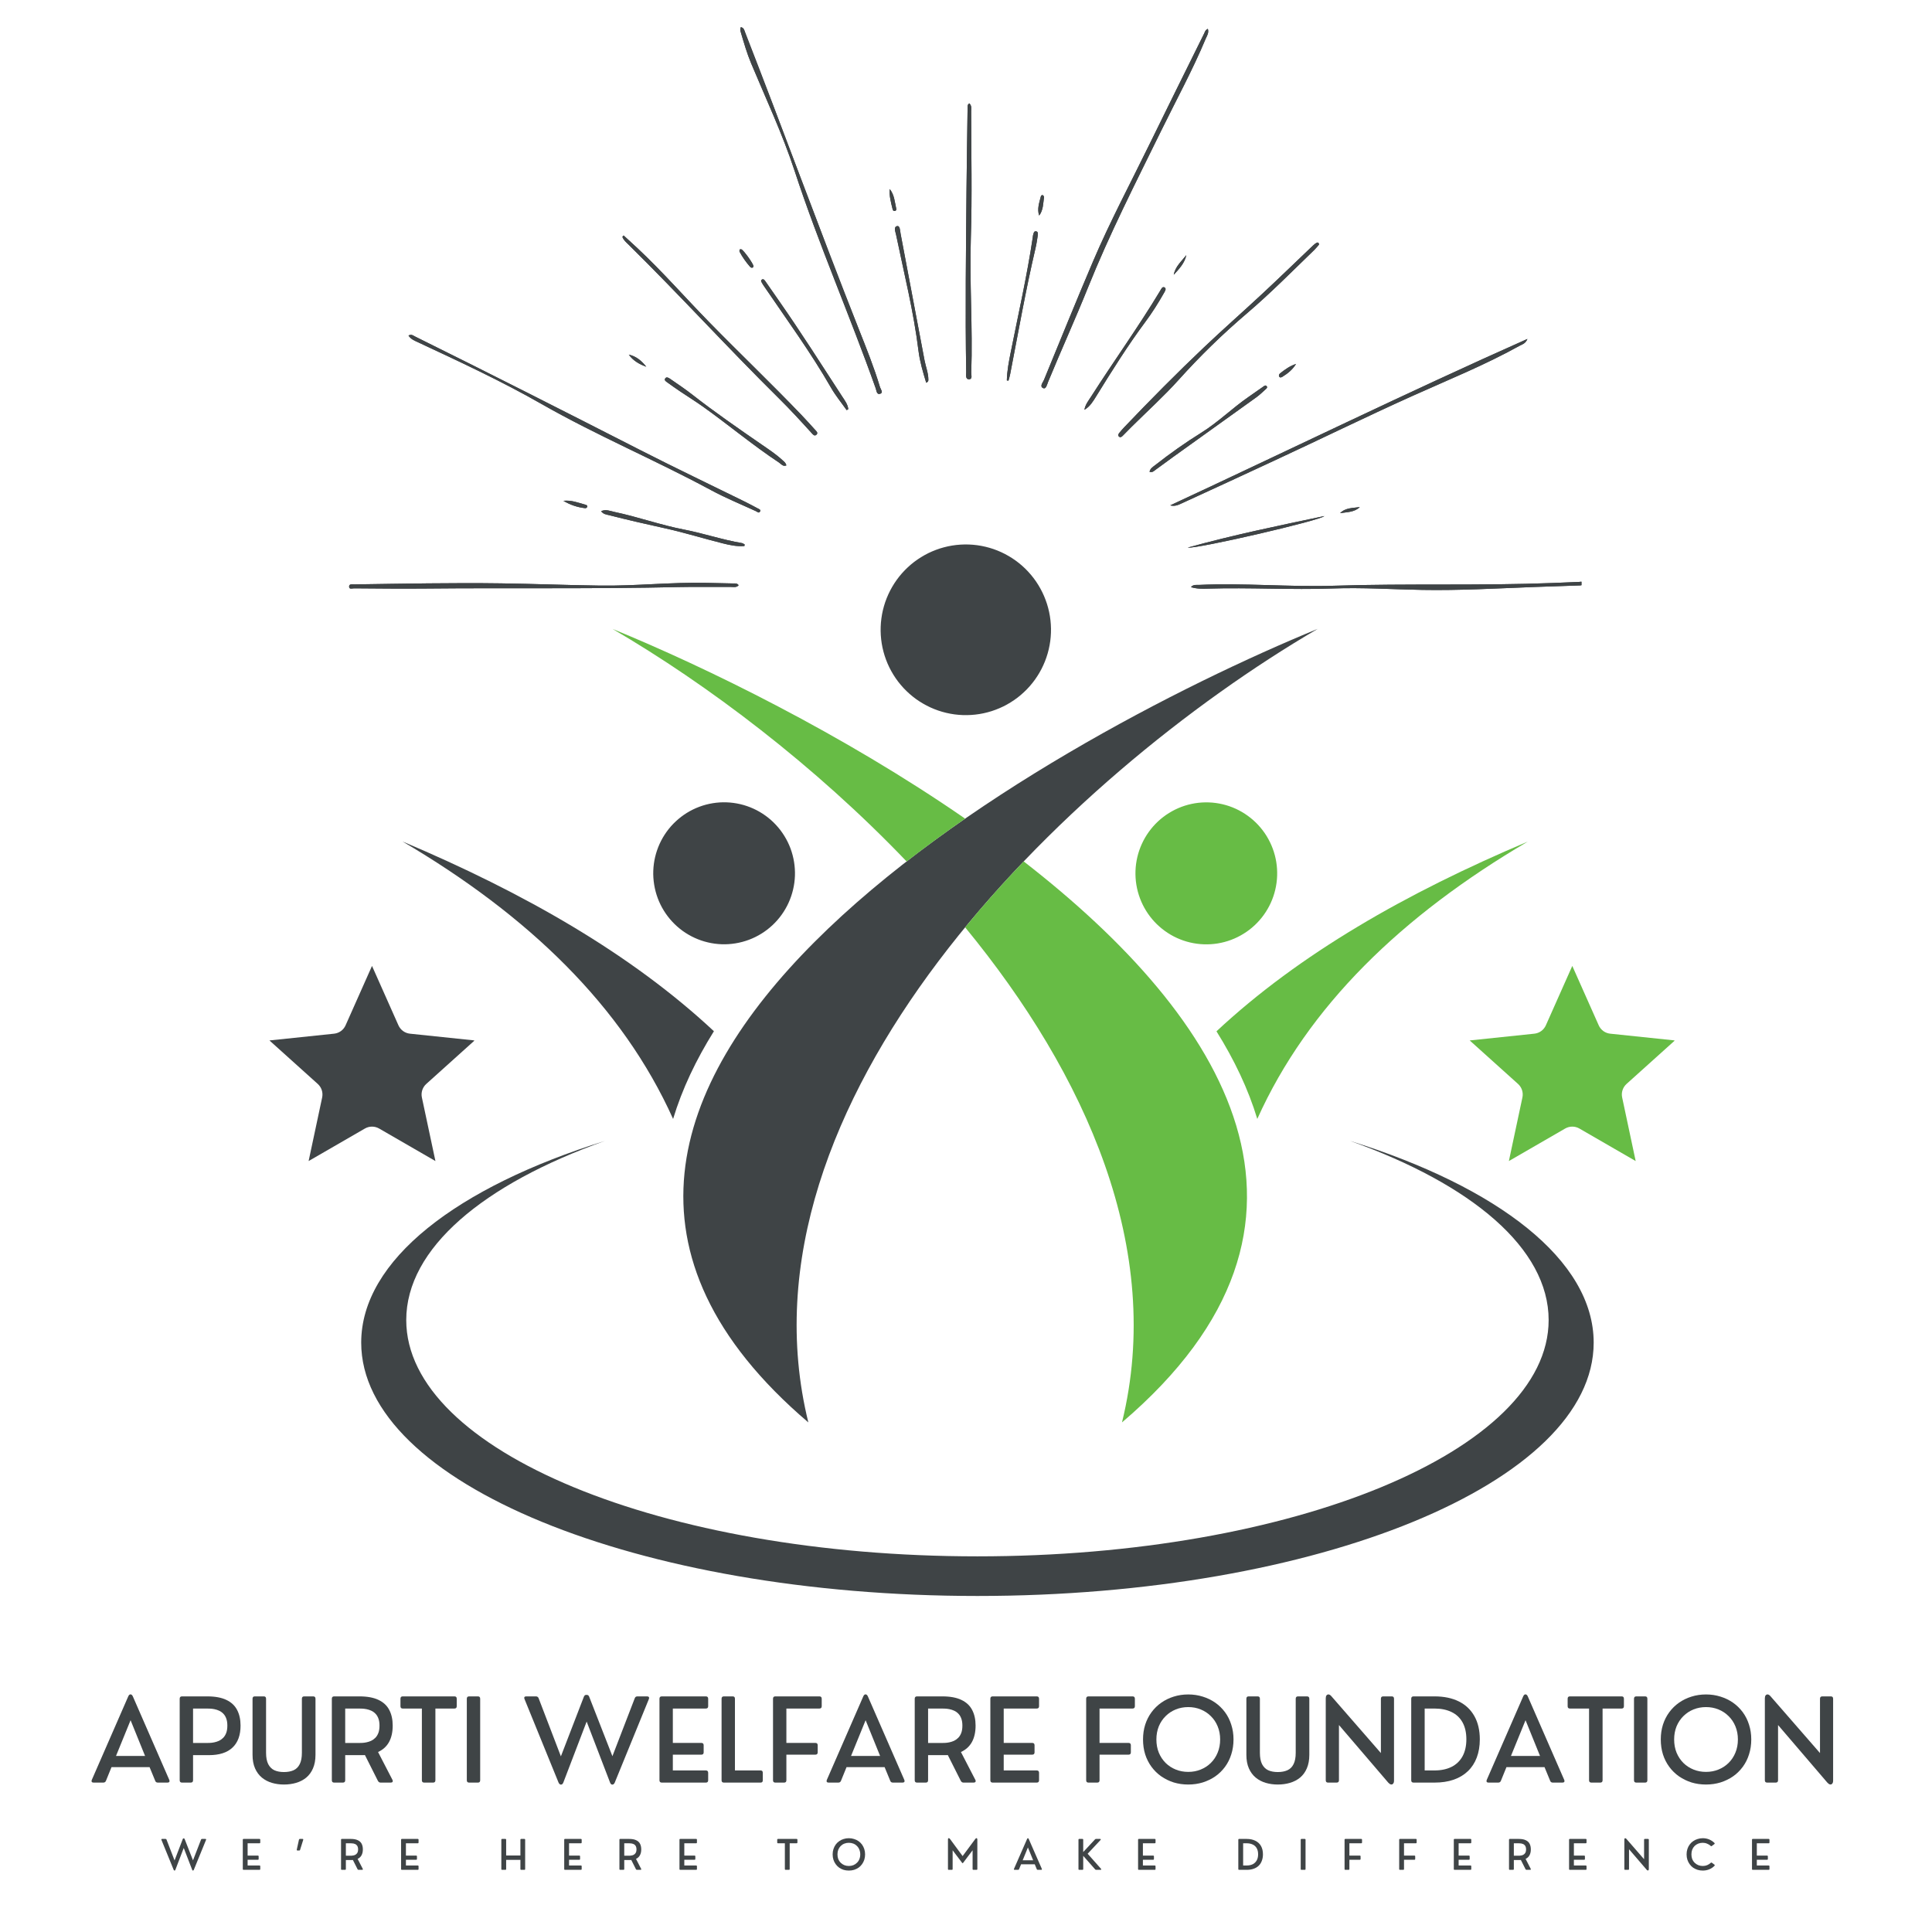 <svg xmlns="http://www.w3.org/2000/svg" xmlns:xlink="http://www.w3.org/1999/xlink" width="500" zoomAndPan="magnify" viewBox="0 0 375 375" height="500" preserveAspectRatio="xMidYMid meet" version="1.0"><defs><g/><clipPath id="b90cd17fae"><path d="M 70.109 221 L 309.359 221 L 309.359 309.973 L 70.109 309.973 Z M 70.109 221 " clip-rule="nonzero"/></clipPath><clipPath id="2b2b1bcce7"><path d="M 67.715 5.148 L 306.965 5.148 L 306.965 114.648 L 67.715 114.648 Z M 67.715 5.148 " clip-rule="nonzero"/></clipPath><clipPath id="083fb210d4"><path d="M 52.293 187.484 L 92.043 187.484 L 92.043 225.734 L 52.293 225.734 Z M 52.293 187.484 " clip-rule="nonzero"/></clipPath><clipPath id="81033b7b93"><path d="M 285.262 187.484 L 325.012 187.484 L 325.012 225.734 L 285.262 225.734 Z M 285.262 187.484 " clip-rule="nonzero"/></clipPath></defs><path fill="#3f4446" d="M 156.898 276.09 C 141.625 213.992 206.527 150.859 255.77 122.062 C 203.215 143.609 80.824 211.234 156.898 276.09 Z M 156.898 276.09 " fill-opacity="1" fill-rule="evenodd"/><path fill="#3f4446" d="M 130.648 217.184 C 120.789 195.281 102.582 177.715 78.137 163.336 C 101.734 173.305 122.504 185.156 138.57 200.16 C 135.105 205.703 132.402 211.379 130.648 217.184 Z M 130.648 217.184 " fill-opacity="1" fill-rule="evenodd"/><path fill="#3f4446" d="M 154.125 167.297 C 154.27 168.191 154.328 169.09 154.297 169.996 C 154.262 170.898 154.145 171.793 153.934 172.672 C 153.727 173.551 153.438 174.402 153.062 175.227 C 152.688 176.051 152.234 176.828 151.707 177.562 C 151.18 178.297 150.586 178.973 149.922 179.59 C 149.262 180.207 148.547 180.75 147.777 181.227 C 147.012 181.703 146.203 182.098 145.359 182.414 C 144.512 182.73 143.641 182.961 142.75 183.105 C 141.859 183.25 140.961 183.309 140.059 183.277 C 139.156 183.242 138.266 183.125 137.387 182.914 C 136.508 182.707 135.66 182.418 134.836 182.039 C 134.016 181.664 133.238 181.211 132.504 180.684 C 131.773 180.152 131.098 179.559 130.484 178.895 C 129.867 178.234 129.324 177.52 128.848 176.75 C 128.371 175.98 127.977 175.168 127.66 174.32 C 127.348 173.473 127.117 172.605 126.973 171.711 C 126.828 170.816 126.77 169.918 126.801 169.016 C 126.836 168.109 126.953 167.219 127.16 166.336 C 127.371 165.457 127.66 164.605 128.035 163.781 C 128.41 162.957 128.863 162.18 129.391 161.445 C 129.918 160.711 130.512 160.035 131.176 159.422 C 131.836 158.805 132.551 158.258 133.316 157.781 C 134.086 157.305 134.895 156.91 135.738 156.594 C 136.586 156.277 137.453 156.047 138.348 155.902 C 139.238 155.758 140.137 155.699 141.039 155.734 C 141.941 155.766 142.832 155.887 143.711 156.094 C 144.59 156.301 145.438 156.594 146.262 156.969 C 147.082 157.344 147.859 157.797 148.594 158.328 C 149.324 158.855 150 159.449 150.613 160.113 C 151.23 160.773 151.773 161.492 152.25 162.262 C 152.727 163.031 153.121 163.84 153.438 164.688 C 153.75 165.535 153.98 166.406 154.125 167.297 Z M 154.125 167.297 " fill-opacity="1" fill-rule="nonzero"/><path fill="#67bc45" d="M 217.777 276.09 C 226.035 242.492 210.828 208.594 187.332 179.992 C 190.941 175.594 194.746 171.324 198.695 167.199 C 237.777 197.531 263.273 237.301 217.777 276.09 Z M 175.98 167.215 C 179.668 164.352 183.461 161.578 187.332 158.898 C 163.562 142.465 137.066 129.516 118.895 122.074 C 137.414 132.887 158.145 148.566 175.98 167.215 Z M 175.98 167.215 " fill-opacity="1" fill-rule="evenodd"/><path fill="#67bc45" d="M 244.039 217.184 C 253.883 195.293 272.105 177.715 296.551 163.348 C 272.953 173.316 252.184 185.172 236.117 200.176 C 239.57 205.703 242.285 211.379 244.039 217.184 Z M 244.039 217.184 " fill-opacity="1" fill-rule="evenodd"/><path fill="#67bc45" d="M 237.305 156.105 C 238.184 156.312 239.035 156.605 239.859 156.98 C 240.68 157.359 241.457 157.809 242.188 158.34 C 242.922 158.867 243.594 159.465 244.211 160.125 C 244.828 160.789 245.371 161.504 245.848 162.273 C 246.32 163.043 246.715 163.852 247.031 164.699 C 247.348 165.547 247.578 166.418 247.723 167.312 C 247.867 168.203 247.922 169.102 247.891 170.008 C 247.859 170.91 247.738 171.805 247.531 172.684 C 247.324 173.566 247.035 174.418 246.66 175.238 C 246.285 176.062 245.832 176.84 245.305 177.574 C 244.777 178.309 244.18 178.984 243.52 179.602 C 242.859 180.219 242.145 180.766 241.375 181.238 C 240.609 181.715 239.801 182.113 238.953 182.43 C 238.109 182.746 237.238 182.977 236.348 183.121 C 235.457 183.266 234.559 183.32 233.656 183.289 C 232.754 183.258 231.863 183.137 230.984 182.93 C 230.105 182.723 229.254 182.43 228.434 182.055 C 227.613 181.68 226.836 181.227 226.102 180.695 C 225.371 180.168 224.695 179.57 224.078 178.91 C 223.465 178.246 222.918 177.531 222.445 176.762 C 221.969 175.992 221.574 175.184 221.258 174.336 C 220.941 173.488 220.711 172.617 220.566 171.723 C 220.422 170.832 220.367 169.934 220.398 169.027 C 220.43 168.125 220.551 167.23 220.758 166.352 C 220.965 165.469 221.258 164.617 221.633 163.797 C 222.008 162.973 222.461 162.195 222.988 161.461 C 223.516 160.727 224.109 160.051 224.77 159.434 C 225.434 158.816 226.148 158.27 226.914 157.797 C 227.684 157.32 228.492 156.922 229.336 156.605 C 230.184 156.289 231.051 156.059 231.941 155.914 C 232.836 155.77 233.73 155.715 234.633 155.746 C 235.535 155.777 236.426 155.898 237.305 156.105 Z M 237.305 156.105 " fill-opacity="1" fill-rule="nonzero"/><g clip-path="url(#b90cd17fae)"><path fill="#3f4446" d="M 189.719 309.777 C 255.781 309.777 309.332 287.762 309.332 260.605 C 309.332 244.613 290.773 230.414 262.027 221.438 C 285.641 229.855 300.59 242.309 300.59 256.219 C 300.59 281.555 250.949 302.086 189.719 302.086 C 128.48 302.086 78.852 281.555 78.852 256.219 C 78.852 242.32 93.801 229.855 117.414 221.449 C 88.668 230.414 70.109 244.613 70.109 260.605 C 70.109 287.762 123.66 309.777 189.719 309.777 Z M 189.719 309.777 " fill-opacity="1" fill-rule="evenodd"/></g><path fill="#3f4446" d="M 203.785 119.59 C 203.871 120.125 203.934 120.664 203.965 121.207 C 204 121.746 204.008 122.289 203.988 122.832 C 203.969 123.375 203.922 123.914 203.852 124.449 C 203.777 124.988 203.68 125.52 203.555 126.051 C 203.43 126.578 203.281 127.098 203.105 127.609 C 202.93 128.125 202.73 128.629 202.504 129.121 C 202.281 129.613 202.031 130.098 201.758 130.566 C 201.488 131.035 201.191 131.488 200.875 131.93 C 200.559 132.367 200.223 132.793 199.863 133.199 C 199.504 133.605 199.129 133.996 198.73 134.363 C 198.336 134.734 197.922 135.082 197.492 135.414 C 197.062 135.742 196.617 136.047 196.156 136.332 C 195.695 136.617 195.223 136.883 194.734 137.121 C 194.25 137.359 193.75 137.57 193.242 137.762 C 192.738 137.953 192.223 138.117 191.699 138.254 C 191.176 138.395 190.645 138.508 190.109 138.594 C 189.578 138.68 189.039 138.742 188.5 138.773 C 187.957 138.809 187.418 138.816 186.875 138.797 C 186.336 138.777 185.797 138.73 185.258 138.66 C 184.723 138.586 184.191 138.488 183.664 138.363 C 183.137 138.238 182.617 138.09 182.105 137.914 C 181.594 137.738 181.09 137.535 180.598 137.312 C 180.105 137.086 179.625 136.836 179.156 136.562 C 178.688 136.293 178.234 135.996 177.793 135.68 C 177.355 135.363 176.934 135.023 176.527 134.664 C 176.121 134.305 175.734 133.93 175.363 133.531 C 174.996 133.133 174.645 132.719 174.316 132.289 C 173.988 131.859 173.684 131.41 173.398 130.949 C 173.113 130.488 172.852 130.016 172.613 129.527 C 172.375 129.039 172.16 128.543 171.973 128.035 C 171.781 127.523 171.617 127.008 171.48 126.484 C 171.34 125.961 171.23 125.43 171.141 124.895 C 171.055 124.359 170.996 123.82 170.961 123.277 C 170.926 122.738 170.922 122.195 170.941 121.652 C 170.957 121.113 171.004 120.57 171.078 120.035 C 171.148 119.496 171.246 118.965 171.371 118.434 C 171.496 117.906 171.645 117.387 171.82 116.875 C 171.996 116.359 172.199 115.855 172.422 115.363 C 172.648 114.871 172.895 114.387 173.168 113.918 C 173.441 113.449 173.734 112.996 174.051 112.555 C 174.367 112.117 174.703 111.691 175.062 111.285 C 175.422 110.879 175.797 110.488 176.195 110.121 C 176.59 109.75 177.004 109.402 177.434 109.07 C 177.867 108.742 178.312 108.438 178.773 108.152 C 179.234 107.867 179.707 107.605 180.191 107.363 C 180.68 107.125 181.176 106.914 181.684 106.723 C 182.191 106.531 182.707 106.367 183.23 106.23 C 183.754 106.09 184.281 105.977 184.816 105.891 C 185.352 105.805 185.887 105.742 186.43 105.711 C 186.969 105.676 187.512 105.668 188.051 105.688 C 188.594 105.707 189.133 105.754 189.668 105.824 C 190.203 105.898 190.738 105.996 191.262 106.121 C 191.789 106.246 192.309 106.395 192.824 106.57 C 193.336 106.746 193.836 106.949 194.328 107.172 C 194.824 107.398 195.305 107.648 195.77 107.922 C 196.238 108.191 196.691 108.488 197.133 108.805 C 197.57 109.121 197.996 109.461 198.402 109.82 C 198.809 110.18 199.195 110.555 199.562 110.953 C 199.934 111.352 200.281 111.766 200.609 112.195 C 200.938 112.625 201.246 113.074 201.527 113.535 C 201.812 113.996 202.074 114.469 202.312 114.957 C 202.551 115.445 202.766 115.941 202.953 116.453 C 203.145 116.961 203.309 117.477 203.445 118 C 203.586 118.523 203.699 119.055 203.785 119.59 Z M 203.785 119.59 " fill-opacity="1" fill-rule="nonzero"/><g clip-path="url(#2b2b1bcce7)"><path fill="#3f4446" d="M 234.445 5.602 C 234.688 6.371 234.27 6.938 234.027 7.512 C 231.461 13.648 228.266 19.488 225.344 25.453 C 220.43 35.48 215.348 45.418 211.18 55.805 C 208.707 61.965 205.949 68.016 203.422 74.16 C 203.223 74.641 203.047 75.598 202.461 75.328 C 201.742 74.996 202.418 74.258 202.629 73.754 C 205.773 66.102 208.879 58.43 212.121 50.82 C 215.41 43.09 219.371 35.672 223.051 28.129 C 226.574 20.91 230.156 13.723 233.715 6.523 C 233.871 6.207 233.934 5.816 234.445 5.602 Z M 143.797 6.285 C 144.395 8.316 144.98 10.348 145.801 12.309 C 148.691 19.223 151.895 26.035 154.227 33.148 C 158.91 47.445 164.961 61.219 169.977 75.383 C 170.129 75.816 170.164 76.688 170.871 76.422 C 171.492 76.191 170.934 75.562 170.809 75.148 C 169.652 71.281 168.137 67.539 166.656 63.793 C 159.113 44.703 152.09 25.414 144.629 6.293 C 144.477 5.906 144.418 5.402 143.797 5.266 C 143.598 5.66 143.707 5.973 143.797 6.285 Z M 229.508 97.637 C 235.395 94.941 241.273 92.219 247.148 89.492 C 256.168 85.312 265.09 80.926 274.16 76.848 C 281.145 73.707 288.254 70.84 294.961 67.109 C 295.453 66.836 296.094 66.719 296.473 65.785 C 273.004 76.23 250.18 87.375 227.145 98.09 C 228.051 98.355 228.789 97.965 229.508 97.637 Z M 234.449 114.254 C 242.523 114.004 250.602 114.516 258.68 114.223 C 264.469 114.012 270.262 114.395 276.051 114.5 C 283.277 114.629 290.488 114.211 297.703 113.938 C 300.637 113.824 303.574 113.738 306.508 113.637 C 306.828 113.625 307.289 113.625 307.277 113.227 C 307.262 112.75 306.773 112.941 306.492 112.949 C 304.82 113.004 303.148 113.094 301.477 113.156 C 287.328 113.707 273.168 113.234 259.02 113.688 C 250.25 113.969 241.48 113.125 232.707 113.531 C 232.207 113.555 231.656 113.402 231.16 113.961 C 232.289 114.309 233.375 114.289 234.449 114.254 Z M 142.27 113.246 C 140.602 113.195 138.93 113.18 137.258 113.137 C 130.32 112.969 123.406 113.762 116.473 113.664 C 110.074 113.578 103.676 113.32 97.273 113.23 C 87.773 113.098 78.273 113.297 68.773 113.43 C 68.391 113.438 67.785 113.289 67.762 113.824 C 67.738 114.457 68.371 114.195 68.715 114.195 C 73.281 114.227 77.852 114.281 82.418 114.238 C 98.852 114.078 115.285 114.328 131.715 113.949 C 135.102 113.875 138.488 113.945 141.871 113.922 C 142.371 113.918 142.941 114.082 143.367 113.602 C 143.094 113.164 142.652 113.258 142.27 113.246 Z M 81.109 66.418 C 89.238 70.215 97.367 73.984 105.172 78.445 C 115.832 84.535 127.188 89.289 137.992 95.125 C 140.82 96.652 143.812 97.875 146.738 99.223 C 146.977 99.332 147.344 99.727 147.547 99.227 C 147.68 98.895 147.27 98.785 147.031 98.656 C 146.238 98.234 145.453 97.809 144.648 97.41 C 137.844 94.059 130.996 90.793 124.242 87.344 C 109.715 79.93 95.176 72.543 80.555 65.312 C 80.207 65.141 79.879 64.809 79.289 65.125 C 79.758 65.863 80.465 66.117 81.109 66.418 Z M 187.812 20.734 C 187.742 26.078 187.645 31.422 187.598 36.766 C 187.5 48.594 187.336 60.426 187.539 72.254 C 187.547 72.777 187.348 73.645 188.117 73.617 C 188.805 73.594 188.504 72.758 188.52 72.281 C 188.828 63.594 188.16 54.914 188.438 46.219 C 188.703 38.023 188.508 29.816 188.504 21.617 C 188.5 21.109 188.652 20.551 188.152 20.062 C 187.828 20.25 187.816 20.484 187.812 20.734 Z M 255.609 47.102 C 255.328 47.242 255.066 47.449 254.836 47.672 C 251.617 50.734 248.434 53.836 245.184 56.863 C 241.395 60.395 237.5 63.809 233.746 67.371 C 228.422 72.418 223.262 77.637 218.199 82.945 C 217.863 83.301 217.543 83.672 217.234 84.051 C 217.082 84.242 216.965 84.504 217.164 84.715 C 217.43 84.984 217.691 84.812 217.902 84.602 C 218.48 84.027 219.043 83.438 219.621 82.863 C 222.688 79.82 225.91 76.914 228.793 73.707 C 232.922 69.117 237.32 64.828 242.012 60.836 C 246.582 56.945 250.793 52.676 255.102 48.512 C 255.449 48.176 255.746 47.789 256.023 47.477 C 256.004 47.105 255.801 47.004 255.609 47.102 Z M 120.805 45.969 C 121.023 46.613 121.547 47.027 122.004 47.48 C 131.91 57.246 141.277 67.535 151.172 77.312 C 153.379 79.492 155.473 81.777 157.555 84.074 C 157.785 84.328 158.086 84.727 158.465 84.383 C 158.852 84.031 158.48 83.719 158.238 83.457 C 157.363 82.492 156.492 81.52 155.59 80.574 C 149.723 74.441 143.578 68.59 137.648 62.523 C 132.973 57.742 128.57 52.695 123.68 48.125 C 122.809 47.312 121.926 46.512 121.047 45.703 C 120.969 45.789 120.887 45.879 120.805 45.969 Z M 164.652 79.414 C 164.551 78.465 163.961 77.723 163.469 76.961 C 159.426 70.734 155.445 64.469 151.195 58.383 C 150.309 57.113 149.438 55.832 148.543 54.57 C 148.387 54.352 148.164 54.051 147.848 54.293 C 147.594 54.488 147.816 54.738 147.918 54.945 C 148.012 55.125 148.129 55.297 148.242 55.465 C 152.688 62.004 157.367 68.387 161.309 75.266 C 162.184 76.793 163.324 78.168 164.34 79.613 C 164.445 79.547 164.551 79.48 164.652 79.414 Z M 180.195 73.668 C 180.191 72.387 179.691 71.203 179.457 69.965 C 177.902 61.77 176.363 53.566 174.805 45.371 C 174.695 44.809 174.711 43.766 174.125 43.887 C 173.398 44.039 173.809 44.984 173.93 45.574 C 175.48 53.062 177.344 60.492 178.281 68.105 C 178.539 70.191 179.145 72.215 179.773 74.285 C 180.23 74.082 180.195 73.855 180.195 73.668 Z M 151.836 89.285 C 150.605 88.145 149.203 87.23 147.828 86.281 C 143.266 83.129 138.699 79.984 134.328 76.562 C 132.949 75.484 131.488 74.512 130.047 73.516 C 129.766 73.324 129.336 73.059 129.09 73.496 C 128.898 73.848 129.312 74.066 129.562 74.25 C 130.387 74.848 131.223 75.434 132.066 76.004 C 133.52 76.984 135.012 77.906 136.441 78.922 C 141.422 82.469 146.113 86.414 151.219 89.789 C 151.625 90.059 151.953 90.605 152.625 90.34 C 152.543 89.832 152.152 89.578 151.836 89.285 Z M 144.543 105.68 C 144.367 105.59 144.199 105.445 144.016 105.414 C 140.199 104.77 136.531 103.512 132.734 102.781 C 128.18 101.902 123.801 100.316 119.262 99.367 C 118.457 99.199 117.605 98.789 116.676 99.219 C 117.105 99.824 117.695 99.859 118.23 99.996 C 121.855 100.922 125.5 101.754 129.152 102.559 C 132.879 103.379 136.535 104.523 140.242 105.453 C 141.625 105.801 143.047 106.105 144.488 105.984 C 144.508 105.883 144.527 105.781 144.543 105.68 Z M 224.305 91.176 C 225.434 90.371 226.535 89.535 227.66 88.727 C 233.051 84.859 238.453 81.004 243.836 77.129 C 244.461 76.68 245.023 76.137 245.594 75.617 C 245.785 75.441 246.117 75.223 245.828 74.922 C 245.617 74.703 245.363 74.93 245.176 75.059 C 244.238 75.703 243.316 76.375 242.375 77.02 C 239.188 79.215 236.426 81.973 233.125 84.02 C 230.043 85.934 227.09 88.035 224.234 90.273 C 223.797 90.617 223.27 90.895 223.125 91.578 C 223.711 91.762 223.992 91.395 224.305 91.176 Z M 212.777 76.91 C 215.816 71.988 218.883 67.086 222.336 62.441 C 223.652 60.676 224.82 58.809 225.906 56.898 C 226.102 56.551 226.453 56.051 226.059 55.801 C 225.613 55.527 225.387 56.113 225.191 56.434 C 220.992 63.418 216.223 70.027 211.84 76.891 C 211.309 77.723 210.66 78.504 210.484 79.543 C 211.57 78.914 212.168 77.895 212.777 76.91 Z M 195.746 73.883 C 195.859 73.461 195.992 73.043 196.074 72.613 C 197.66 64.469 199.086 56.293 200.984 48.211 C 201.18 47.379 201.305 46.531 201.43 45.684 C 201.477 45.371 201.5 44.945 201.078 44.895 C 200.66 44.844 200.633 45.289 200.531 45.582 C 200.48 45.734 200.484 45.906 200.461 46.066 C 199.344 53.555 197.664 60.934 196.184 68.355 C 195.824 70.156 195.465 71.984 195.426 73.84 C 195.535 73.855 195.641 73.871 195.746 73.883 Z M 257.051 100.168 C 248.172 102.031 239.285 103.859 230.535 106.289 C 232.355 106.566 256.492 100.969 257.051 100.168 Z M 113.602 98.641 C 113.723 98.656 113.922 98.523 113.973 98.41 C 114.078 98.168 113.875 98.031 113.68 97.977 C 112.27 97.586 110.887 97.031 109.355 97.207 C 110.672 97.996 112.086 98.473 113.602 98.641 Z M 143.898 48.395 C 143.793 48.367 143.594 48.383 143.578 48.426 C 143.535 48.562 143.496 48.754 143.559 48.871 C 144.113 49.918 144.801 50.879 145.578 51.773 C 145.719 51.941 145.914 52.027 146.117 51.922 C 146.199 51.879 146.227 51.73 146.25 51.684 C 146.254 51.203 144.289 48.496 143.898 48.395 Z M 248.469 72.469 C 248.273 72.625 248.148 72.887 248.305 73.113 C 248.484 73.375 248.75 73.23 248.953 73.105 C 249.984 72.473 250.906 71.711 251.562 70.641 C 250.375 71.023 249.406 71.723 248.469 72.469 Z M 173.227 40.492 C 173.277 40.715 173.355 40.996 173.676 40.953 C 173.91 40.926 174.012 40.723 173.961 40.504 C 173.66 39.199 173.609 37.812 172.691 36.691 C 172.582 38.008 172.926 39.246 173.227 40.492 Z M 202.641 38.285 C 202.656 38.164 202.535 37.949 202.426 37.898 C 202.18 37.789 202.051 38.012 202.008 38.195 C 201.711 39.387 201.273 40.566 201.703 41.84 C 202.508 40.77 202.465 39.5 202.641 38.285 Z M 230.266 49.516 C 229.34 50.715 228.121 51.723 227.824 53.332 C 228.863 52.203 229.934 51.094 230.266 49.516 Z M 122.051 68.832 C 122.891 70.016 124.09 70.695 125.441 71.184 C 124.559 70.059 123.508 69.152 122.051 68.832 Z M 260.113 99.605 C 261.445 99.379 262.863 99.457 263.941 98.422 C 262.602 98.629 261.164 98.52 260.113 99.605 Z M 260.113 99.605 " fill-opacity="1" fill-rule="nonzero"/><path fill="#3f4446" d="M 234.445 5.602 C 234.688 6.371 234.27 6.938 234.027 7.512 C 231.461 13.648 228.266 19.488 225.344 25.453 C 220.43 35.48 215.348 45.418 211.18 55.805 C 208.707 61.965 205.949 68.016 203.422 74.16 C 203.223 74.641 203.047 75.598 202.461 75.328 C 201.742 74.996 202.418 74.258 202.629 73.754 C 205.773 66.102 208.879 58.43 212.121 50.82 C 215.41 43.09 219.371 35.672 223.051 28.129 C 226.574 20.91 230.156 13.723 233.715 6.523 C 233.871 6.207 233.934 5.816 234.445 5.602 Z M 143.797 6.285 C 144.395 8.316 144.98 10.348 145.801 12.309 C 148.691 19.223 151.895 26.035 154.227 33.148 C 158.91 47.445 164.961 61.219 169.977 75.383 C 170.129 75.816 170.164 76.688 170.871 76.422 C 171.492 76.191 170.934 75.562 170.809 75.148 C 169.652 71.281 168.137 67.539 166.656 63.793 C 159.113 44.703 152.09 25.414 144.629 6.293 C 144.477 5.906 144.418 5.402 143.797 5.266 C 143.598 5.66 143.707 5.973 143.797 6.285 Z M 229.508 97.637 C 235.395 94.941 241.273 92.219 247.148 89.492 C 256.168 85.312 265.09 80.926 274.16 76.848 C 281.145 73.707 288.254 70.84 294.961 67.109 C 295.453 66.836 296.094 66.719 296.473 65.785 C 273.004 76.23 250.18 87.375 227.145 98.09 C 228.051 98.355 228.789 97.965 229.508 97.637 Z M 234.449 114.254 C 242.523 114.004 250.602 114.516 258.68 114.223 C 264.469 114.012 270.262 114.395 276.051 114.5 C 283.277 114.629 290.488 114.211 297.703 113.938 C 300.637 113.824 303.574 113.738 306.508 113.637 C 306.828 113.625 307.289 113.625 307.277 113.227 C 307.262 112.75 306.773 112.941 306.492 112.949 C 304.82 113.004 303.148 113.094 301.477 113.156 C 287.328 113.707 273.168 113.234 259.02 113.688 C 250.25 113.969 241.48 113.125 232.707 113.531 C 232.207 113.555 231.656 113.402 231.16 113.961 C 232.289 114.309 233.375 114.289 234.449 114.254 Z M 142.27 113.246 C 140.602 113.195 138.93 113.18 137.258 113.137 C 130.32 112.969 123.406 113.762 116.473 113.664 C 110.074 113.578 103.676 113.32 97.273 113.23 C 87.773 113.098 78.273 113.297 68.773 113.43 C 68.391 113.438 67.785 113.289 67.762 113.824 C 67.738 114.457 68.371 114.195 68.715 114.195 C 73.281 114.227 77.852 114.281 82.418 114.238 C 98.852 114.078 115.285 114.328 131.715 113.949 C 135.102 113.875 138.488 113.945 141.871 113.922 C 142.371 113.918 142.941 114.082 143.367 113.602 C 143.094 113.164 142.652 113.258 142.27 113.246 Z M 81.109 66.418 C 89.238 70.215 97.367 73.984 105.172 78.445 C 115.832 84.535 127.188 89.289 137.992 95.125 C 140.82 96.652 143.812 97.875 146.738 99.223 C 146.977 99.332 147.344 99.727 147.547 99.227 C 147.68 98.895 147.27 98.785 147.031 98.656 C 146.238 98.234 145.453 97.809 144.648 97.41 C 137.844 94.059 130.996 90.793 124.242 87.344 C 109.715 79.93 95.176 72.543 80.555 65.312 C 80.207 65.141 79.879 64.809 79.289 65.125 C 79.758 65.863 80.465 66.117 81.109 66.418 Z M 187.812 20.734 C 187.742 26.078 187.645 31.422 187.598 36.766 C 187.5 48.594 187.336 60.426 187.539 72.254 C 187.547 72.777 187.348 73.645 188.117 73.617 C 188.805 73.594 188.504 72.758 188.52 72.281 C 188.828 63.594 188.16 54.914 188.438 46.219 C 188.703 38.023 188.508 29.816 188.504 21.617 C 188.5 21.109 188.652 20.551 188.152 20.062 C 187.828 20.25 187.816 20.484 187.812 20.734 Z M 255.609 47.102 C 255.328 47.242 255.066 47.449 254.836 47.672 C 251.617 50.734 248.434 53.836 245.184 56.863 C 241.395 60.395 237.5 63.809 233.746 67.371 C 228.422 72.418 223.262 77.637 218.199 82.945 C 217.863 83.301 217.543 83.672 217.234 84.051 C 217.082 84.242 216.965 84.504 217.164 84.715 C 217.43 84.984 217.691 84.812 217.902 84.602 C 218.48 84.027 219.043 83.438 219.621 82.863 C 222.688 79.82 225.91 76.914 228.793 73.707 C 232.922 69.117 237.32 64.828 242.012 60.836 C 246.582 56.945 250.793 52.676 255.102 48.512 C 255.449 48.176 255.746 47.789 256.023 47.477 C 256.004 47.105 255.801 47.004 255.609 47.102 Z M 120.805 45.969 C 121.023 46.613 121.547 47.027 122.004 47.48 C 131.91 57.246 141.277 67.535 151.172 77.312 C 153.379 79.492 155.473 81.777 157.555 84.074 C 157.785 84.328 158.086 84.727 158.465 84.383 C 158.852 84.031 158.48 83.719 158.238 83.457 C 157.363 82.492 156.492 81.52 155.59 80.574 C 149.723 74.441 143.578 68.59 137.648 62.523 C 132.973 57.742 128.57 52.695 123.68 48.125 C 122.809 47.312 121.926 46.512 121.047 45.703 C 120.969 45.789 120.887 45.879 120.805 45.969 Z M 164.652 79.414 C 164.551 78.465 163.961 77.723 163.469 76.961 C 159.426 70.734 155.445 64.469 151.195 58.383 C 150.309 57.113 149.438 55.832 148.543 54.57 C 148.387 54.352 148.164 54.051 147.848 54.293 C 147.594 54.488 147.816 54.738 147.918 54.945 C 148.012 55.125 148.129 55.297 148.242 55.465 C 152.688 62.004 157.367 68.387 161.309 75.266 C 162.184 76.793 163.324 78.168 164.34 79.613 C 164.445 79.547 164.551 79.48 164.652 79.414 Z M 180.195 73.668 C 180.191 72.387 179.691 71.203 179.457 69.965 C 177.902 61.77 176.363 53.566 174.805 45.371 C 174.695 44.809 174.711 43.766 174.125 43.887 C 173.398 44.039 173.809 44.984 173.93 45.574 C 175.48 53.062 177.344 60.492 178.281 68.105 C 178.539 70.191 179.145 72.215 179.773 74.285 C 180.23 74.082 180.195 73.855 180.195 73.668 Z M 151.836 89.285 C 150.605 88.145 149.203 87.23 147.828 86.281 C 143.266 83.129 138.699 79.984 134.328 76.562 C 132.949 75.484 131.488 74.512 130.047 73.516 C 129.766 73.324 129.336 73.059 129.09 73.496 C 128.898 73.848 129.312 74.066 129.562 74.25 C 130.387 74.848 131.223 75.434 132.066 76.004 C 133.52 76.984 135.012 77.906 136.441 78.922 C 141.422 82.469 146.113 86.414 151.219 89.789 C 151.625 90.059 151.953 90.605 152.625 90.34 C 152.543 89.832 152.152 89.578 151.836 89.285 Z M 144.543 105.68 C 144.367 105.59 144.199 105.445 144.016 105.414 C 140.199 104.77 136.531 103.512 132.734 102.781 C 128.18 101.902 123.801 100.316 119.262 99.367 C 118.457 99.199 117.605 98.789 116.676 99.219 C 117.105 99.824 117.695 99.859 118.23 99.996 C 121.855 100.922 125.5 101.754 129.152 102.559 C 132.879 103.379 136.535 104.523 140.242 105.453 C 141.625 105.801 143.047 106.105 144.488 105.984 C 144.508 105.883 144.527 105.781 144.543 105.68 Z M 224.305 91.176 C 225.434 90.371 226.535 89.535 227.66 88.727 C 233.051 84.859 238.453 81.004 243.836 77.129 C 244.461 76.68 245.023 76.137 245.594 75.617 C 245.785 75.441 246.117 75.223 245.828 74.922 C 245.617 74.703 245.363 74.93 245.176 75.059 C 244.238 75.703 243.316 76.375 242.375 77.02 C 239.188 79.215 236.426 81.973 233.125 84.02 C 230.043 85.934 227.09 88.035 224.234 90.273 C 223.797 90.617 223.27 90.895 223.125 91.578 C 223.711 91.762 223.992 91.395 224.305 91.176 Z M 212.777 76.91 C 215.816 71.988 218.883 67.086 222.336 62.441 C 223.652 60.676 224.82 58.809 225.906 56.898 C 226.102 56.551 226.453 56.051 226.059 55.801 C 225.613 55.527 225.387 56.113 225.191 56.434 C 220.992 63.418 216.223 70.027 211.84 76.891 C 211.309 77.723 210.66 78.504 210.484 79.543 C 211.57 78.914 212.168 77.895 212.777 76.91 Z M 195.746 73.883 C 195.859 73.461 195.992 73.043 196.074 72.613 C 197.66 64.469 199.086 56.293 200.984 48.211 C 201.18 47.379 201.305 46.531 201.43 45.684 C 201.477 45.371 201.5 44.945 201.078 44.895 C 200.66 44.844 200.633 45.289 200.531 45.582 C 200.48 45.734 200.484 45.906 200.461 46.066 C 199.344 53.555 197.664 60.934 196.184 68.355 C 195.824 70.156 195.465 71.984 195.426 73.84 C 195.535 73.855 195.641 73.871 195.746 73.883 Z M 257.051 100.168 C 248.172 102.031 239.285 103.859 230.535 106.289 C 232.355 106.566 256.492 100.969 257.051 100.168 Z M 113.602 98.641 C 113.723 98.656 113.922 98.523 113.973 98.41 C 114.078 98.168 113.875 98.031 113.68 97.977 C 112.27 97.586 110.887 97.031 109.355 97.207 C 110.672 97.996 112.086 98.473 113.602 98.641 Z M 143.898 48.395 C 143.793 48.367 143.594 48.383 143.578 48.426 C 143.535 48.562 143.496 48.754 143.559 48.871 C 144.113 49.918 144.801 50.879 145.578 51.773 C 145.719 51.941 145.914 52.027 146.117 51.922 C 146.199 51.879 146.227 51.73 146.25 51.684 C 146.254 51.203 144.289 48.496 143.898 48.395 Z M 248.469 72.469 C 248.273 72.625 248.148 72.887 248.305 73.113 C 248.484 73.375 248.75 73.23 248.953 73.105 C 249.984 72.473 250.906 71.711 251.562 70.641 C 250.375 71.023 249.406 71.723 248.469 72.469 Z M 173.227 40.492 C 173.277 40.715 173.355 40.996 173.676 40.953 C 173.91 40.926 174.012 40.723 173.961 40.504 C 173.66 39.199 173.609 37.812 172.691 36.691 C 172.582 38.008 172.926 39.246 173.227 40.492 Z M 202.641 38.285 C 202.656 38.164 202.535 37.949 202.426 37.898 C 202.18 37.789 202.051 38.012 202.008 38.195 C 201.711 39.387 201.273 40.566 201.703 41.84 C 202.508 40.77 202.465 39.5 202.641 38.285 Z M 230.266 49.516 C 229.34 50.715 228.121 51.723 227.824 53.332 C 228.863 52.203 229.934 51.094 230.266 49.516 Z M 122.051 68.832 C 122.891 70.016 124.09 70.695 125.441 71.184 C 124.559 70.059 123.508 69.152 122.051 68.832 Z M 260.113 99.605 C 261.445 99.379 262.863 99.457 263.941 98.422 C 262.602 98.629 261.164 98.52 260.113 99.605 Z M 260.113 99.605 " fill-opacity="1" fill-rule="nonzero"/></g><g clip-path="url(#083fb210d4)"><path fill="#3f4446" d="M 72.207 187.484 L 77.336 199.012 C 77.535 199.457 77.844 199.84 78.238 200.125 C 78.629 200.41 79.09 200.586 79.57 200.637 L 92.121 201.949 L 82.742 210.391 C 82.379 210.715 82.113 211.129 81.961 211.59 C 81.812 212.051 81.785 212.543 81.887 213.016 L 84.516 225.359 L 73.59 219.047 C 73.168 218.805 72.691 218.676 72.207 218.676 C 71.723 218.676 71.246 218.805 70.828 219.047 L 59.902 225.359 L 62.531 213.016 C 62.629 212.543 62.605 212.051 62.457 211.59 C 62.305 211.129 62.035 210.715 61.676 210.391 L 52.297 201.949 L 64.848 200.637 C 65.328 200.586 65.789 200.41 66.18 200.125 C 66.574 199.84 66.883 199.457 67.078 199.012 Z M 72.207 187.484 " fill-opacity="1" fill-rule="evenodd"/></g><g clip-path="url(#81033b7b93)"><path fill="#67bc45" d="M 305.18 187.484 L 310.309 199.012 C 310.504 199.457 310.816 199.84 311.207 200.125 C 311.598 200.41 312.059 200.586 312.543 200.637 L 325.094 201.949 L 315.711 210.391 C 315.352 210.715 315.082 211.129 314.934 211.59 C 314.781 212.051 314.758 212.543 314.859 213.016 L 317.484 225.359 L 306.559 219.047 C 306.141 218.805 305.664 218.676 305.18 218.676 C 304.695 218.676 304.219 218.805 303.797 219.047 L 292.871 225.359 L 295.5 213.016 C 295.602 212.543 295.574 212.051 295.426 211.59 C 295.277 211.129 295.008 210.715 294.648 210.391 L 285.266 201.949 L 297.816 200.637 C 298.297 200.586 298.758 200.41 299.152 200.125 C 299.543 199.84 299.852 199.457 300.051 199.012 Z M 305.18 187.484 " fill-opacity="1" fill-rule="evenodd"/></g><g fill="#3f4446" fill-opacity="1"><g transform="translate(17.455, 346.001)"><g><path d="M 8.328 -16.734 L 15.406 -0.516 C 15.469 -0.359 15.469 -0.234 15.406 -0.141 C 15.344 -0.047 15.227 0 15.062 0 L 13.188 0 C 12.926 0 12.754 -0.113 12.672 -0.344 L 11.578 -3 L 4.188 -3 L 3.109 -0.344 C 3.016 -0.113 2.844 0 2.594 0 L 0.703 0 C 0.535 0 0.422 -0.047 0.359 -0.141 C 0.297 -0.234 0.297 -0.359 0.359 -0.516 L 7.438 -16.734 C 7.551 -16.992 7.695 -17.125 7.875 -17.125 C 8.062 -17.125 8.211 -16.992 8.328 -16.734 Z M 7.891 -12.109 L 5.062 -5.172 L 10.703 -5.172 Z M 7.891 -12.109 "/></g></g></g><g fill="#3f4446" fill-opacity="1"><g transform="translate(33.222, 346.001)"><g><path d="M 3.797 0 L 2.109 0 C 1.805 0 1.656 -0.148 1.656 -0.453 L 1.656 -16.281 C 1.656 -16.582 1.805 -16.734 2.109 -16.734 L 7.016 -16.734 C 8.535 -16.734 9.77 -16.504 10.719 -16.047 C 11.664 -15.598 12.359 -14.953 12.797 -14.109 C 13.242 -13.266 13.469 -12.25 13.469 -11.062 C 13.469 -9.195 12.945 -7.773 11.906 -6.797 C 10.875 -5.816 9.348 -5.328 7.328 -5.328 L 4.25 -5.328 L 4.25 -0.453 C 4.25 -0.148 4.098 0 3.797 0 Z M 4.25 -14.375 L 4.25 -7.688 L 6.766 -7.688 C 6.973 -7.688 7.211 -7.691 7.484 -7.703 C 7.766 -7.711 8.055 -7.75 8.359 -7.812 C 8.672 -7.875 8.977 -7.973 9.281 -8.109 C 9.582 -8.254 9.852 -8.445 10.094 -8.688 C 10.344 -8.938 10.539 -9.254 10.688 -9.641 C 10.832 -10.023 10.906 -10.5 10.906 -11.062 C 10.906 -11.613 10.832 -12.078 10.688 -12.453 C 10.551 -12.828 10.363 -13.133 10.125 -13.375 C 9.883 -13.625 9.613 -13.816 9.312 -13.953 C 9.02 -14.086 8.719 -14.188 8.406 -14.25 C 8.094 -14.312 7.797 -14.348 7.516 -14.359 C 7.234 -14.367 6.984 -14.375 6.766 -14.375 Z M 4.25 -14.375 "/></g></g></g><g fill="#3f4446" fill-opacity="1"><g transform="translate(47.487, 346.001)"><g><path d="M 7.625 0.375 C 6.801 0.375 6.02 0.266 5.281 0.047 C 4.551 -0.172 3.906 -0.508 3.344 -0.969 C 2.781 -1.438 2.336 -2.035 2.016 -2.766 C 1.691 -3.504 1.531 -4.379 1.531 -5.391 L 1.531 -16.281 C 1.531 -16.582 1.676 -16.734 1.969 -16.734 L 3.719 -16.734 C 4.008 -16.734 4.156 -16.582 4.156 -16.281 L 4.156 -5.781 C 4.156 -4.863 4.297 -4.129 4.578 -3.578 C 4.867 -3.023 5.27 -2.629 5.781 -2.391 C 6.301 -2.16 6.914 -2.047 7.625 -2.047 C 8.344 -2.047 8.961 -2.16 9.484 -2.391 C 10.016 -2.629 10.414 -3.023 10.688 -3.578 C 10.969 -4.129 11.109 -4.863 11.109 -5.781 L 11.109 -16.281 C 11.109 -16.582 11.258 -16.734 11.562 -16.734 L 13.297 -16.734 C 13.598 -16.734 13.75 -16.582 13.75 -16.281 L 13.75 -5.391 C 13.75 -4.379 13.586 -3.504 13.266 -2.766 C 12.953 -2.035 12.516 -1.438 11.953 -0.969 C 11.391 -0.508 10.738 -0.172 10 0.047 C 9.258 0.266 8.469 0.375 7.625 0.375 Z M 7.625 0.375 "/></g></g></g><g fill="#3f4446" fill-opacity="1"><g transform="translate(62.754, 346.001)"><g><path d="M 10.625 -5.938 L 13.422 -0.531 C 13.504 -0.375 13.508 -0.242 13.438 -0.141 C 13.375 -0.047 13.258 0 13.094 0 L 11.125 0 C 10.895 0 10.719 -0.113 10.594 -0.344 L 8.078 -5.344 C 7.961 -5.344 7.836 -5.336 7.703 -5.328 C 7.578 -5.328 7.453 -5.328 7.328 -5.328 L 4.25 -5.328 L 4.25 -0.453 C 4.25 -0.148 4.098 0 3.797 0 L 2.109 0 C 1.805 0 1.656 -0.148 1.656 -0.453 L 1.656 -16.281 C 1.656 -16.582 1.805 -16.734 2.109 -16.734 L 7.016 -16.734 C 8.535 -16.734 9.77 -16.504 10.719 -16.047 C 11.664 -15.598 12.359 -14.953 12.797 -14.109 C 13.242 -13.266 13.469 -12.25 13.469 -11.062 C 13.469 -9.789 13.227 -8.723 12.75 -7.859 C 12.27 -7.004 11.562 -6.363 10.625 -5.938 Z M 4.25 -7.688 L 6.766 -7.688 C 6.973 -7.688 7.211 -7.691 7.484 -7.703 C 7.766 -7.711 8.055 -7.75 8.359 -7.812 C 8.672 -7.875 8.977 -7.973 9.281 -8.109 C 9.582 -8.254 9.852 -8.445 10.094 -8.688 C 10.344 -8.938 10.539 -9.254 10.688 -9.641 C 10.832 -10.023 10.906 -10.5 10.906 -11.062 C 10.906 -11.613 10.832 -12.078 10.688 -12.453 C 10.551 -12.828 10.363 -13.133 10.125 -13.375 C 9.883 -13.625 9.613 -13.816 9.312 -13.953 C 9.02 -14.086 8.719 -14.188 8.406 -14.25 C 8.094 -14.312 7.797 -14.348 7.516 -14.359 C 7.234 -14.367 6.984 -14.375 6.766 -14.375 L 4.25 -14.375 Z M 4.25 -7.688 "/></g></g></g><g fill="#3f4446" fill-opacity="1"><g transform="translate(77.433, 346.001)"><g><path d="M 6.625 0 L 4.906 0 C 4.602 0 4.453 -0.148 4.453 -0.453 L 4.453 -14.375 L 0.734 -14.375 C 0.441 -14.375 0.297 -14.523 0.297 -14.828 L 0.297 -16.281 C 0.297 -16.582 0.441 -16.734 0.734 -16.734 L 10.781 -16.734 C 11.07 -16.734 11.219 -16.582 11.219 -16.281 L 11.219 -14.828 C 11.219 -14.523 11.07 -14.375 10.781 -14.375 L 7.078 -14.375 L 7.078 -0.453 C 7.078 -0.148 6.926 0 6.625 0 Z M 6.625 0 "/></g></g></g><g fill="#3f4446" fill-opacity="1"><g transform="translate(88.953, 346.001)"><g><path d="M 3.812 0 L 2.109 0 C 1.805 0 1.656 -0.148 1.656 -0.453 L 1.656 -16.281 C 1.656 -16.582 1.805 -16.734 2.109 -16.734 L 3.812 -16.734 C 4.102 -16.734 4.25 -16.582 4.25 -16.281 L 4.25 -0.453 C 4.25 -0.148 4.102 0 3.812 0 Z M 3.812 0 "/></g></g></g><g fill="#3f4446" fill-opacity="1"><g transform="translate(101.4, 346.001)"><g><path d="M 22.328 -16.734 L 24.203 -16.734 C 24.367 -16.734 24.484 -16.688 24.547 -16.594 C 24.609 -16.5 24.609 -16.375 24.547 -16.219 L 17.922 0 C 17.805 0.258 17.648 0.391 17.453 0.391 C 17.266 0.391 17.117 0.258 17.016 0 L 12.469 -11.844 L 7.938 0 C 7.832 0.258 7.68 0.391 7.484 0.391 C 7.297 0.391 7.141 0.258 7.016 0 L 0.406 -16.219 C 0.344 -16.375 0.336 -16.5 0.391 -16.594 C 0.453 -16.688 0.566 -16.734 0.734 -16.734 L 2.625 -16.734 C 2.875 -16.734 3.047 -16.617 3.141 -16.391 L 7.469 -5.094 L 11.938 -16.688 C 11.957 -16.738 12 -16.805 12.062 -16.891 C 12.133 -16.984 12.258 -17.031 12.438 -17.031 C 12.602 -17.031 12.723 -16.992 12.797 -16.922 C 12.867 -16.848 12.922 -16.77 12.953 -16.688 L 17.469 -5.125 L 21.812 -16.391 C 21.895 -16.617 22.066 -16.734 22.328 -16.734 Z M 22.328 -16.734 "/></g></g></g><g fill="#3f4446" fill-opacity="1"><g transform="translate(126.347, 346.001)"><g><path d="M 10.656 0 L 2.109 0 C 1.805 0 1.656 -0.148 1.656 -0.453 L 1.656 -16.281 C 1.656 -16.582 1.805 -16.734 2.109 -16.734 L 10.656 -16.734 C 10.957 -16.734 11.109 -16.582 11.109 -16.281 L 11.109 -14.828 C 11.109 -14.523 10.957 -14.375 10.656 -14.375 L 4.25 -14.375 L 4.25 -7.703 L 9.781 -7.703 C 10.082 -7.703 10.234 -7.551 10.234 -7.25 L 10.234 -5.875 C 10.234 -5.57 10.082 -5.422 9.781 -5.422 L 4.25 -5.422 L 4.25 -2.359 L 10.656 -2.359 C 10.957 -2.359 11.109 -2.207 11.109 -1.906 L 11.109 -0.453 C 11.109 -0.148 10.957 0 10.656 0 Z M 10.656 0 "/></g></g></g><g fill="#3f4446" fill-opacity="1"><g transform="translate(138.401, 346.001)"><g><path d="M 9.234 0 L 2.109 0 C 1.805 0 1.656 -0.148 1.656 -0.453 L 1.656 -16.281 C 1.656 -16.582 1.805 -16.734 2.109 -16.734 L 3.812 -16.734 C 4.102 -16.734 4.25 -16.582 4.25 -16.281 L 4.25 -2.359 L 9.234 -2.359 C 9.516 -2.359 9.656 -2.207 9.656 -1.906 L 9.656 -0.453 C 9.656 -0.148 9.516 0 9.234 0 Z M 9.234 0 "/></g></g></g><g fill="#3f4446" fill-opacity="1"><g transform="translate(148.386, 346.001)"><g><path d="M 3.812 0 L 2.109 0 C 1.805 0 1.656 -0.148 1.656 -0.453 L 1.656 -16.281 C 1.656 -16.582 1.805 -16.734 2.109 -16.734 L 10.656 -16.734 C 10.957 -16.734 11.109 -16.582 11.109 -16.281 L 11.109 -14.828 C 11.109 -14.523 10.957 -14.375 10.656 -14.375 L 4.25 -14.375 L 4.25 -7.703 L 9.875 -7.703 C 10.176 -7.703 10.328 -7.551 10.328 -7.25 L 10.328 -5.875 C 10.328 -5.57 10.176 -5.422 9.875 -5.422 L 4.25 -5.422 L 4.25 -0.453 C 4.25 -0.148 4.102 0 3.812 0 Z M 3.812 0 "/></g></g></g><g fill="#3f4446" fill-opacity="1"><g transform="translate(160.125, 346.001)"><g><path d="M 8.328 -16.734 L 15.406 -0.516 C 15.469 -0.359 15.469 -0.234 15.406 -0.141 C 15.344 -0.047 15.227 0 15.062 0 L 13.188 0 C 12.926 0 12.754 -0.113 12.672 -0.344 L 11.578 -3 L 4.188 -3 L 3.109 -0.344 C 3.016 -0.113 2.844 0 2.594 0 L 0.703 0 C 0.535 0 0.422 -0.047 0.359 -0.141 C 0.297 -0.234 0.297 -0.359 0.359 -0.516 L 7.438 -16.734 C 7.551 -16.992 7.695 -17.125 7.875 -17.125 C 8.062 -17.125 8.211 -16.992 8.328 -16.734 Z M 7.891 -12.109 L 5.062 -5.172 L 10.703 -5.172 Z M 7.891 -12.109 "/></g></g></g><g fill="#3f4446" fill-opacity="1"><g transform="translate(175.892, 346.001)"><g><path d="M 10.625 -5.938 L 13.422 -0.531 C 13.504 -0.375 13.508 -0.242 13.438 -0.141 C 13.375 -0.047 13.258 0 13.094 0 L 11.125 0 C 10.895 0 10.719 -0.113 10.594 -0.344 L 8.078 -5.344 C 7.961 -5.344 7.836 -5.336 7.703 -5.328 C 7.578 -5.328 7.453 -5.328 7.328 -5.328 L 4.25 -5.328 L 4.25 -0.453 C 4.25 -0.148 4.098 0 3.797 0 L 2.109 0 C 1.805 0 1.656 -0.148 1.656 -0.453 L 1.656 -16.281 C 1.656 -16.582 1.805 -16.734 2.109 -16.734 L 7.016 -16.734 C 8.535 -16.734 9.77 -16.504 10.719 -16.047 C 11.664 -15.598 12.359 -14.953 12.797 -14.109 C 13.242 -13.266 13.469 -12.25 13.469 -11.062 C 13.469 -9.789 13.227 -8.723 12.75 -7.859 C 12.27 -7.004 11.562 -6.363 10.625 -5.938 Z M 4.25 -7.688 L 6.766 -7.688 C 6.973 -7.688 7.211 -7.691 7.484 -7.703 C 7.766 -7.711 8.055 -7.75 8.359 -7.812 C 8.672 -7.875 8.977 -7.973 9.281 -8.109 C 9.582 -8.254 9.852 -8.445 10.094 -8.688 C 10.344 -8.938 10.539 -9.254 10.688 -9.641 C 10.832 -10.023 10.906 -10.5 10.906 -11.062 C 10.906 -11.613 10.832 -12.078 10.688 -12.453 C 10.551 -12.828 10.363 -13.133 10.125 -13.375 C 9.883 -13.625 9.613 -13.816 9.312 -13.953 C 9.02 -14.086 8.719 -14.188 8.406 -14.25 C 8.094 -14.312 7.797 -14.348 7.516 -14.359 C 7.234 -14.367 6.984 -14.375 6.766 -14.375 L 4.25 -14.375 Z M 4.25 -7.688 "/></g></g></g><g fill="#3f4446" fill-opacity="1"><g transform="translate(190.571, 346.001)"><g><path d="M 10.656 0 L 2.109 0 C 1.805 0 1.656 -0.148 1.656 -0.453 L 1.656 -16.281 C 1.656 -16.582 1.805 -16.734 2.109 -16.734 L 10.656 -16.734 C 10.957 -16.734 11.109 -16.582 11.109 -16.281 L 11.109 -14.828 C 11.109 -14.523 10.957 -14.375 10.656 -14.375 L 4.25 -14.375 L 4.25 -7.703 L 9.781 -7.703 C 10.082 -7.703 10.234 -7.551 10.234 -7.25 L 10.234 -5.875 C 10.234 -5.57 10.082 -5.422 9.781 -5.422 L 4.25 -5.422 L 4.25 -2.359 L 10.656 -2.359 C 10.957 -2.359 11.109 -2.207 11.109 -1.906 L 11.109 -0.453 C 11.109 -0.148 10.957 0 10.656 0 Z M 10.656 0 "/></g></g></g><g fill="#3f4446" fill-opacity="1"><g transform="translate(209.17, 346.001)"><g><path d="M 3.812 0 L 2.109 0 C 1.805 0 1.656 -0.148 1.656 -0.453 L 1.656 -16.281 C 1.656 -16.582 1.805 -16.734 2.109 -16.734 L 10.656 -16.734 C 10.957 -16.734 11.109 -16.582 11.109 -16.281 L 11.109 -14.828 C 11.109 -14.523 10.957 -14.375 10.656 -14.375 L 4.25 -14.375 L 4.25 -7.703 L 9.875 -7.703 C 10.176 -7.703 10.328 -7.551 10.328 -7.25 L 10.328 -5.875 C 10.328 -5.57 10.176 -5.422 9.875 -5.422 L 4.25 -5.422 L 4.25 -0.453 C 4.25 -0.148 4.102 0 3.812 0 Z M 3.812 0 "/></g></g></g><g fill="#3f4446" fill-opacity="1"><g transform="translate(220.908, 346.001)"><g><path d="M 9.734 0.375 C 8.734 0.375 7.789 0.238 6.906 -0.031 C 6.031 -0.312 5.227 -0.703 4.5 -1.203 C 3.77 -1.711 3.141 -2.328 2.609 -3.047 C 2.078 -3.766 1.664 -4.57 1.375 -5.469 C 1.094 -6.363 0.953 -7.332 0.953 -8.375 C 0.953 -9.406 1.094 -10.363 1.375 -11.25 C 1.664 -12.145 2.078 -12.953 2.609 -13.672 C 3.141 -14.391 3.77 -15.004 4.5 -15.516 C 5.227 -16.023 6.031 -16.414 6.906 -16.688 C 7.789 -16.969 8.734 -17.109 9.734 -17.109 C 10.723 -17.109 11.66 -16.969 12.547 -16.688 C 13.43 -16.414 14.238 -16.023 14.969 -15.516 C 15.695 -15.004 16.328 -14.391 16.859 -13.672 C 17.391 -12.953 17.797 -12.145 18.078 -11.25 C 18.367 -10.363 18.516 -9.406 18.516 -8.375 C 18.516 -7.332 18.367 -6.363 18.078 -5.469 C 17.797 -4.57 17.391 -3.766 16.859 -3.047 C 16.328 -2.328 15.695 -1.711 14.969 -1.203 C 14.238 -0.703 13.43 -0.312 12.547 -0.031 C 11.66 0.238 10.723 0.375 9.734 0.375 Z M 9.734 -2.078 C 10.598 -2.078 11.398 -2.227 12.141 -2.531 C 12.891 -2.832 13.547 -3.258 14.109 -3.812 C 14.68 -4.375 15.125 -5.039 15.438 -5.812 C 15.758 -6.582 15.922 -7.438 15.922 -8.375 C 15.922 -9.301 15.758 -10.148 15.438 -10.922 C 15.125 -11.691 14.68 -12.352 14.109 -12.906 C 13.547 -13.469 12.891 -13.898 12.141 -14.203 C 11.398 -14.504 10.598 -14.656 9.734 -14.656 C 8.867 -14.656 8.062 -14.504 7.312 -14.203 C 6.562 -13.898 5.906 -13.469 5.344 -12.906 C 4.781 -12.352 4.336 -11.691 4.016 -10.922 C 3.703 -10.148 3.547 -9.301 3.547 -8.375 C 3.547 -7.438 3.703 -6.582 4.016 -5.812 C 4.336 -5.039 4.781 -4.375 5.344 -3.812 C 5.906 -3.258 6.562 -2.832 7.312 -2.531 C 8.062 -2.227 8.867 -2.078 9.734 -2.078 Z M 9.734 -2.078 "/></g></g></g><g fill="#3f4446" fill-opacity="1"><g transform="translate(240.389, 346.001)"><g><path d="M 7.625 0.375 C 6.801 0.375 6.02 0.266 5.281 0.047 C 4.551 -0.172 3.906 -0.508 3.344 -0.969 C 2.781 -1.438 2.336 -2.035 2.016 -2.766 C 1.691 -3.504 1.531 -4.379 1.531 -5.391 L 1.531 -16.281 C 1.531 -16.582 1.676 -16.734 1.969 -16.734 L 3.719 -16.734 C 4.008 -16.734 4.156 -16.582 4.156 -16.281 L 4.156 -5.781 C 4.156 -4.863 4.297 -4.129 4.578 -3.578 C 4.867 -3.023 5.27 -2.629 5.781 -2.391 C 6.301 -2.16 6.914 -2.047 7.625 -2.047 C 8.344 -2.047 8.961 -2.16 9.484 -2.391 C 10.016 -2.629 10.414 -3.023 10.688 -3.578 C 10.969 -4.129 11.109 -4.863 11.109 -5.781 L 11.109 -16.281 C 11.109 -16.582 11.258 -16.734 11.562 -16.734 L 13.297 -16.734 C 13.598 -16.734 13.75 -16.582 13.75 -16.281 L 13.75 -5.391 C 13.75 -4.379 13.586 -3.504 13.266 -2.766 C 12.953 -2.035 12.516 -1.438 11.953 -0.969 C 11.391 -0.508 10.738 -0.172 10 0.047 C 9.258 0.266 8.469 0.375 7.625 0.375 Z M 7.625 0.375 "/></g></g></g><g fill="#3f4446" fill-opacity="1"><g transform="translate(255.656, 346.001)"><g><path d="M 3.781 0 L 2.125 0 C 1.82 0 1.672 -0.148 1.672 -0.453 L 1.672 -16.359 C 1.672 -16.617 1.723 -16.812 1.828 -16.938 C 1.941 -17.07 2.082 -17.129 2.25 -17.109 C 2.414 -17.086 2.586 -16.973 2.766 -16.766 L 12.375 -5.734 L 12.375 -16.281 C 12.375 -16.582 12.523 -16.734 12.828 -16.734 L 14.484 -16.734 C 14.773 -16.734 14.922 -16.582 14.922 -16.281 L 14.922 -0.375 C 14.922 -0.113 14.863 0.078 14.75 0.203 C 14.645 0.336 14.504 0.391 14.328 0.359 C 14.16 0.328 13.984 0.207 13.797 0 L 4.234 -11.172 L 4.234 -0.453 C 4.234 -0.148 4.082 0 3.781 0 Z M 3.781 0 "/></g></g></g><g fill="#3f4446" fill-opacity="1"><g transform="translate(272.262, 346.001)"><g><path d="M 6.172 0 L 2.109 0 C 1.805 0 1.656 -0.148 1.656 -0.453 L 1.656 -16.281 C 1.656 -16.582 1.805 -16.734 2.109 -16.734 L 6.172 -16.734 C 8.016 -16.734 9.594 -16.406 10.906 -15.75 C 12.219 -15.094 13.223 -14.141 13.922 -12.891 C 14.617 -11.648 14.969 -10.148 14.969 -8.391 C 14.969 -7.078 14.77 -5.898 14.375 -4.859 C 13.988 -3.828 13.414 -2.945 12.656 -2.219 C 11.906 -1.5 10.984 -0.945 9.891 -0.562 C 8.805 -0.188 7.566 0 6.172 0 Z M 4.266 -14.375 L 4.266 -2.359 L 6.156 -2.359 C 7.457 -2.359 8.57 -2.594 9.5 -3.062 C 10.426 -3.531 11.133 -4.219 11.625 -5.125 C 12.113 -6.031 12.359 -7.125 12.359 -8.406 C 12.359 -9.695 12.113 -10.785 11.625 -11.672 C 11.133 -12.566 10.426 -13.238 9.5 -13.688 C 8.57 -14.145 7.457 -14.375 6.156 -14.375 Z M 4.266 -14.375 "/></g></g></g><g fill="#3f4446" fill-opacity="1"><g transform="translate(288.214, 346.001)"><g><path d="M 8.328 -16.734 L 15.406 -0.516 C 15.469 -0.359 15.469 -0.234 15.406 -0.141 C 15.344 -0.047 15.227 0 15.062 0 L 13.188 0 C 12.926 0 12.754 -0.113 12.672 -0.344 L 11.578 -3 L 4.188 -3 L 3.109 -0.344 C 3.016 -0.113 2.844 0 2.594 0 L 0.703 0 C 0.535 0 0.422 -0.047 0.359 -0.141 C 0.297 -0.234 0.297 -0.359 0.359 -0.516 L 7.438 -16.734 C 7.551 -16.992 7.695 -17.125 7.875 -17.125 C 8.062 -17.125 8.211 -16.992 8.328 -16.734 Z M 7.891 -12.109 L 5.062 -5.172 L 10.703 -5.172 Z M 7.891 -12.109 "/></g></g></g><g fill="#3f4446" fill-opacity="1"><g transform="translate(303.982, 346.001)"><g><path d="M 6.625 0 L 4.906 0 C 4.602 0 4.453 -0.148 4.453 -0.453 L 4.453 -14.375 L 0.734 -14.375 C 0.441 -14.375 0.297 -14.523 0.297 -14.828 L 0.297 -16.281 C 0.297 -16.582 0.441 -16.734 0.734 -16.734 L 10.781 -16.734 C 11.07 -16.734 11.219 -16.582 11.219 -16.281 L 11.219 -14.828 C 11.219 -14.523 11.07 -14.375 10.781 -14.375 L 7.078 -14.375 L 7.078 -0.453 C 7.078 -0.148 6.926 0 6.625 0 Z M 6.625 0 "/></g></g></g><g fill="#3f4446" fill-opacity="1"><g transform="translate(315.503, 346.001)"><g><path d="M 3.812 0 L 2.109 0 C 1.805 0 1.656 -0.148 1.656 -0.453 L 1.656 -16.281 C 1.656 -16.582 1.805 -16.734 2.109 -16.734 L 3.812 -16.734 C 4.102 -16.734 4.25 -16.582 4.25 -16.281 L 4.25 -0.453 C 4.25 -0.148 4.102 0 3.812 0 Z M 3.812 0 "/></g></g></g><g fill="#3f4446" fill-opacity="1"><g transform="translate(321.404, 346.001)"><g><path d="M 9.734 0.375 C 8.734 0.375 7.789 0.238 6.906 -0.031 C 6.031 -0.312 5.227 -0.703 4.5 -1.203 C 3.77 -1.711 3.141 -2.328 2.609 -3.047 C 2.078 -3.766 1.664 -4.57 1.375 -5.469 C 1.094 -6.363 0.953 -7.332 0.953 -8.375 C 0.953 -9.406 1.094 -10.363 1.375 -11.25 C 1.664 -12.145 2.078 -12.953 2.609 -13.672 C 3.141 -14.391 3.77 -15.004 4.5 -15.516 C 5.227 -16.023 6.031 -16.414 6.906 -16.688 C 7.789 -16.969 8.734 -17.109 9.734 -17.109 C 10.723 -17.109 11.66 -16.969 12.547 -16.688 C 13.43 -16.414 14.238 -16.023 14.969 -15.516 C 15.695 -15.004 16.328 -14.391 16.859 -13.672 C 17.391 -12.953 17.797 -12.145 18.078 -11.25 C 18.367 -10.363 18.516 -9.406 18.516 -8.375 C 18.516 -7.332 18.367 -6.363 18.078 -5.469 C 17.797 -4.57 17.391 -3.766 16.859 -3.047 C 16.328 -2.328 15.695 -1.711 14.969 -1.203 C 14.238 -0.703 13.43 -0.312 12.547 -0.031 C 11.66 0.238 10.723 0.375 9.734 0.375 Z M 9.734 -2.078 C 10.598 -2.078 11.398 -2.227 12.141 -2.531 C 12.891 -2.832 13.547 -3.258 14.109 -3.812 C 14.68 -4.375 15.125 -5.039 15.438 -5.812 C 15.758 -6.582 15.922 -7.438 15.922 -8.375 C 15.922 -9.301 15.758 -10.148 15.438 -10.922 C 15.125 -11.691 14.68 -12.352 14.109 -12.906 C 13.547 -13.469 12.891 -13.898 12.141 -14.203 C 11.398 -14.504 10.598 -14.656 9.734 -14.656 C 8.867 -14.656 8.062 -14.504 7.312 -14.203 C 6.562 -13.898 5.906 -13.469 5.344 -12.906 C 4.781 -12.352 4.336 -11.691 4.016 -10.922 C 3.703 -10.148 3.547 -9.301 3.547 -8.375 C 3.547 -7.438 3.703 -6.582 4.016 -5.812 C 4.336 -5.039 4.781 -4.375 5.344 -3.812 C 5.906 -3.258 6.562 -2.832 7.312 -2.531 C 8.062 -2.227 8.867 -2.078 9.734 -2.078 Z M 9.734 -2.078 "/></g></g></g><g fill="#3f4446" fill-opacity="1"><g transform="translate(340.885, 346.001)"><g><path d="M 3.781 0 L 2.125 0 C 1.82 0 1.672 -0.148 1.672 -0.453 L 1.672 -16.359 C 1.672 -16.617 1.723 -16.812 1.828 -16.938 C 1.941 -17.07 2.082 -17.129 2.25 -17.109 C 2.414 -17.086 2.586 -16.973 2.766 -16.766 L 12.375 -5.734 L 12.375 -16.281 C 12.375 -16.582 12.523 -16.734 12.828 -16.734 L 14.484 -16.734 C 14.773 -16.734 14.922 -16.582 14.922 -16.281 L 14.922 -0.375 C 14.922 -0.113 14.863 0.078 14.75 0.203 C 14.645 0.336 14.504 0.391 14.328 0.359 C 14.16 0.328 13.984 0.207 13.797 0 L 4.234 -11.172 L 4.234 -0.453 C 4.234 -0.148 4.082 0 3.781 0 Z M 3.781 0 "/></g></g></g><g fill="#3f4446" fill-opacity="1"><g transform="translate(31.195, 362.935)"><g><path d="M 8 -6 L 8.688 -6 C 8.738 -6 8.773 -5.984 8.797 -5.953 C 8.816 -5.922 8.816 -5.875 8.797 -5.812 L 6.422 0 C 6.379 0.094 6.32 0.141 6.25 0.141 C 6.188 0.141 6.141 0.094 6.109 0 L 4.469 -4.25 L 2.844 0 C 2.812 0.094 2.758 0.141 2.688 0.141 C 2.613 0.141 2.555 0.094 2.516 0 L 0.141 -5.812 C 0.117 -5.875 0.117 -5.922 0.141 -5.953 C 0.16 -5.984 0.203 -6 0.266 -6 L 0.938 -6 C 1.031 -6 1.094 -5.957 1.125 -5.875 L 2.688 -1.828 L 4.281 -5.984 C 4.289 -6.004 4.305 -6.031 4.328 -6.062 C 4.348 -6.094 4.395 -6.109 4.469 -6.109 C 4.52 -6.109 4.555 -6.094 4.578 -6.062 C 4.609 -6.039 4.629 -6.016 4.641 -5.984 L 6.266 -1.844 L 7.828 -5.875 C 7.859 -5.957 7.914 -6 8 -6 Z M 8 -6 "/></g></g></g><g fill="#3f4446" fill-opacity="1"><g transform="translate(46.532, 362.935)"><g><path d="M 3.828 0 L 0.75 0 C 0.645 0 0.594 -0.051 0.594 -0.156 L 0.594 -5.844 C 0.594 -5.945 0.645 -6 0.75 -6 L 3.828 -6 C 3.93 -6 3.984 -5.945 3.984 -5.844 L 3.984 -5.312 C 3.984 -5.207 3.93 -5.156 3.828 -5.156 L 1.531 -5.156 L 1.531 -2.766 L 3.516 -2.766 C 3.617 -2.766 3.672 -2.711 3.672 -2.609 L 3.672 -2.109 C 3.672 -2.004 3.617 -1.953 3.516 -1.953 L 1.531 -1.953 L 1.531 -0.844 L 3.828 -0.844 C 3.93 -0.844 3.984 -0.789 3.984 -0.688 L 3.984 -0.156 C 3.984 -0.051 3.93 0 3.828 0 Z M 3.828 0 "/></g></g></g><g fill="#3f4446" fill-opacity="1"><g transform="translate(57.248, 362.935)"><g><path d="M 0.828 -3.75 L 0.5 -3.75 C 0.438 -3.75 0.395 -3.766 0.375 -3.797 C 0.352 -3.836 0.348 -3.883 0.359 -3.938 L 0.781 -5.859 C 0.801 -5.953 0.859 -6 0.953 -6 L 1.469 -6 C 1.531 -6 1.57 -5.984 1.594 -5.953 C 1.613 -5.922 1.617 -5.879 1.609 -5.828 L 1 -3.891 C 0.988 -3.836 0.969 -3.801 0.938 -3.781 C 0.906 -3.758 0.867 -3.75 0.828 -3.75 Z M 0.828 -3.75 "/></g></g></g><g fill="#3f4446" fill-opacity="1"><g transform="translate(65.602, 362.935)"><g><path d="M 3.812 -2.125 L 4.812 -0.188 C 4.844 -0.133 4.844 -0.086 4.812 -0.047 C 4.789 -0.016 4.754 0 4.703 0 L 3.984 0 C 3.898 0 3.836 -0.039 3.797 -0.125 L 2.891 -1.922 C 2.848 -1.922 2.805 -1.914 2.766 -1.906 C 2.723 -1.906 2.676 -1.906 2.625 -1.906 L 1.531 -1.906 L 1.531 -0.156 C 1.531 -0.051 1.473 0 1.359 0 L 0.75 0 C 0.645 0 0.594 -0.051 0.594 -0.156 L 0.594 -5.844 C 0.594 -5.945 0.645 -6 0.75 -6 L 2.516 -6 C 3.066 -6 3.508 -5.914 3.844 -5.75 C 4.188 -5.594 4.438 -5.363 4.594 -5.062 C 4.75 -4.758 4.828 -4.395 4.828 -3.969 C 4.828 -3.508 4.738 -3.125 4.562 -2.812 C 4.395 -2.508 4.145 -2.281 3.812 -2.125 Z M 1.531 -2.75 L 2.422 -2.75 C 2.492 -2.75 2.578 -2.75 2.672 -2.75 C 2.773 -2.758 2.883 -2.773 3 -2.797 C 3.113 -2.816 3.223 -2.852 3.328 -2.906 C 3.43 -2.957 3.523 -3.023 3.609 -3.109 C 3.703 -3.203 3.773 -3.316 3.828 -3.453 C 3.879 -3.598 3.906 -3.77 3.906 -3.969 C 3.906 -4.164 3.879 -4.332 3.828 -4.469 C 3.785 -4.602 3.719 -4.711 3.625 -4.797 C 3.539 -4.891 3.445 -4.957 3.344 -5 C 3.238 -5.051 3.129 -5.086 3.016 -5.109 C 2.898 -5.129 2.789 -5.141 2.688 -5.141 C 2.594 -5.148 2.504 -5.156 2.422 -5.156 L 1.531 -5.156 Z M 1.531 -2.75 "/></g></g></g><g fill="#3f4446" fill-opacity="1"><g transform="translate(77.258, 362.935)"><g><path d="M 3.828 0 L 0.75 0 C 0.645 0 0.594 -0.051 0.594 -0.156 L 0.594 -5.844 C 0.594 -5.945 0.645 -6 0.75 -6 L 3.828 -6 C 3.93 -6 3.984 -5.945 3.984 -5.844 L 3.984 -5.312 C 3.984 -5.207 3.93 -5.156 3.828 -5.156 L 1.531 -5.156 L 1.531 -2.766 L 3.516 -2.766 C 3.617 -2.766 3.672 -2.711 3.672 -2.609 L 3.672 -2.109 C 3.672 -2.004 3.617 -1.953 3.516 -1.953 L 1.531 -1.953 L 1.531 -0.844 L 3.828 -0.844 C 3.93 -0.844 3.984 -0.789 3.984 -0.688 L 3.984 -0.156 C 3.984 -0.051 3.93 0 3.828 0 Z M 3.828 0 "/></g></g></g><g fill="#3f4446" fill-opacity="1"><g transform="translate(87.973, 362.935)"><g/></g></g><g fill="#3f4446" fill-opacity="1"><g transform="translate(96.714, 362.935)"><g><path d="M 1.375 0 L 0.75 0 C 0.645 0 0.594 -0.051 0.594 -0.156 L 0.594 -5.844 C 0.594 -5.945 0.645 -6 0.75 -6 L 1.375 -6 C 1.477 -6 1.531 -5.945 1.531 -5.844 L 1.531 -2.781 L 4.297 -2.781 L 4.297 -5.844 C 4.297 -5.945 4.348 -6 4.453 -6 L 5.062 -6 C 5.164 -6 5.219 -5.945 5.219 -5.844 L 5.219 -0.156 C 5.219 -0.051 5.164 0 5.062 0 L 4.453 0 C 4.348 0 4.297 -0.051 4.297 -0.156 L 4.297 -1.938 L 1.531 -1.938 L 1.531 -0.156 C 1.531 -0.051 1.477 0 1.375 0 Z M 1.375 0 "/></g></g></g><g fill="#3f4446" fill-opacity="1"><g transform="translate(108.92, 362.935)"><g><path d="M 3.828 0 L 0.75 0 C 0.645 0 0.594 -0.051 0.594 -0.156 L 0.594 -5.844 C 0.594 -5.945 0.645 -6 0.75 -6 L 3.828 -6 C 3.93 -6 3.984 -5.945 3.984 -5.844 L 3.984 -5.312 C 3.984 -5.207 3.93 -5.156 3.828 -5.156 L 1.531 -5.156 L 1.531 -2.766 L 3.516 -2.766 C 3.617 -2.766 3.672 -2.711 3.672 -2.609 L 3.672 -2.109 C 3.672 -2.004 3.617 -1.953 3.516 -1.953 L 1.531 -1.953 L 1.531 -0.844 L 3.828 -0.844 C 3.93 -0.844 3.984 -0.789 3.984 -0.688 L 3.984 -0.156 C 3.984 -0.051 3.93 0 3.828 0 Z M 3.828 0 "/></g></g></g><g fill="#3f4446" fill-opacity="1"><g transform="translate(119.636, 362.935)"><g><path d="M 3.812 -2.125 L 4.812 -0.188 C 4.844 -0.133 4.844 -0.086 4.812 -0.047 C 4.789 -0.016 4.754 0 4.703 0 L 3.984 0 C 3.898 0 3.836 -0.039 3.797 -0.125 L 2.891 -1.922 C 2.848 -1.922 2.805 -1.914 2.766 -1.906 C 2.723 -1.906 2.676 -1.906 2.625 -1.906 L 1.531 -1.906 L 1.531 -0.156 C 1.531 -0.051 1.473 0 1.359 0 L 0.75 0 C 0.645 0 0.594 -0.051 0.594 -0.156 L 0.594 -5.844 C 0.594 -5.945 0.645 -6 0.75 -6 L 2.516 -6 C 3.066 -6 3.508 -5.914 3.844 -5.75 C 4.188 -5.594 4.438 -5.363 4.594 -5.062 C 4.75 -4.758 4.828 -4.395 4.828 -3.969 C 4.828 -3.508 4.738 -3.125 4.562 -2.812 C 4.395 -2.508 4.145 -2.281 3.812 -2.125 Z M 1.531 -2.75 L 2.422 -2.75 C 2.492 -2.75 2.578 -2.75 2.672 -2.75 C 2.773 -2.758 2.883 -2.773 3 -2.797 C 3.113 -2.816 3.223 -2.852 3.328 -2.906 C 3.43 -2.957 3.523 -3.023 3.609 -3.109 C 3.703 -3.203 3.773 -3.316 3.828 -3.453 C 3.879 -3.598 3.906 -3.77 3.906 -3.969 C 3.906 -4.164 3.879 -4.332 3.828 -4.469 C 3.785 -4.602 3.719 -4.711 3.625 -4.797 C 3.539 -4.891 3.445 -4.957 3.344 -5 C 3.238 -5.051 3.129 -5.086 3.016 -5.109 C 2.898 -5.129 2.789 -5.141 2.688 -5.141 C 2.594 -5.148 2.504 -5.156 2.422 -5.156 L 1.531 -5.156 Z M 1.531 -2.75 "/></g></g></g><g fill="#3f4446" fill-opacity="1"><g transform="translate(131.292, 362.935)"><g><path d="M 3.828 0 L 0.75 0 C 0.645 0 0.594 -0.051 0.594 -0.156 L 0.594 -5.844 C 0.594 -5.945 0.645 -6 0.75 -6 L 3.828 -6 C 3.93 -6 3.984 -5.945 3.984 -5.844 L 3.984 -5.312 C 3.984 -5.207 3.93 -5.156 3.828 -5.156 L 1.531 -5.156 L 1.531 -2.766 L 3.516 -2.766 C 3.617 -2.766 3.672 -2.711 3.672 -2.609 L 3.672 -2.109 C 3.672 -2.004 3.617 -1.953 3.516 -1.953 L 1.531 -1.953 L 1.531 -0.844 L 3.828 -0.844 C 3.93 -0.844 3.984 -0.789 3.984 -0.688 L 3.984 -0.156 C 3.984 -0.051 3.93 0 3.828 0 Z M 3.828 0 "/></g></g></g><g fill="#3f4446" fill-opacity="1"><g transform="translate(142.007, 362.935)"><g/></g></g><g fill="#3f4446" fill-opacity="1"><g transform="translate(150.748, 362.935)"><g><path d="M 2.375 0 L 1.766 0 C 1.648 0 1.594 -0.051 1.594 -0.156 L 1.594 -5.156 L 0.266 -5.156 C 0.16 -5.156 0.109 -5.207 0.109 -5.312 L 0.109 -5.844 C 0.109 -5.945 0.16 -6 0.266 -6 L 3.859 -6 C 3.973 -6 4.031 -5.945 4.031 -5.844 L 4.031 -5.312 C 4.031 -5.207 3.973 -5.156 3.859 -5.156 L 2.531 -5.156 L 2.531 -0.156 C 2.531 -0.051 2.477 0 2.375 0 Z M 2.375 0 "/></g></g></g><g fill="#3f4446" fill-opacity="1"><g transform="translate(161.272, 362.935)"><g><path d="M 3.484 0.141 C 3.129 0.141 2.789 0.094 2.469 0 C 2.156 -0.102 1.867 -0.242 1.609 -0.422 C 1.348 -0.609 1.125 -0.832 0.938 -1.094 C 0.75 -1.352 0.602 -1.641 0.5 -1.953 C 0.395 -2.273 0.344 -2.625 0.344 -3 C 0.344 -3.375 0.395 -3.719 0.5 -4.031 C 0.602 -4.352 0.75 -4.645 0.938 -4.906 C 1.125 -5.164 1.348 -5.383 1.609 -5.562 C 1.867 -5.75 2.156 -5.891 2.469 -5.984 C 2.789 -6.086 3.129 -6.141 3.484 -6.141 C 3.848 -6.141 4.188 -6.086 4.5 -5.984 C 4.82 -5.891 5.113 -5.75 5.375 -5.562 C 5.633 -5.383 5.859 -5.164 6.047 -4.906 C 6.234 -4.645 6.379 -4.352 6.484 -4.031 C 6.586 -3.719 6.641 -3.375 6.641 -3 C 6.641 -2.625 6.586 -2.273 6.484 -1.953 C 6.379 -1.641 6.234 -1.352 6.047 -1.094 C 5.859 -0.832 5.633 -0.609 5.375 -0.422 C 5.113 -0.242 4.82 -0.102 4.5 0 C 4.188 0.094 3.848 0.141 3.484 0.141 Z M 3.484 -0.75 C 3.797 -0.75 4.086 -0.801 4.359 -0.906 C 4.629 -1.02 4.863 -1.176 5.062 -1.375 C 5.27 -1.57 5.426 -1.805 5.531 -2.078 C 5.645 -2.359 5.703 -2.664 5.703 -3 C 5.703 -3.332 5.645 -3.633 5.531 -3.906 C 5.426 -4.188 5.27 -4.426 5.062 -4.625 C 4.863 -4.832 4.629 -4.988 4.359 -5.094 C 4.086 -5.195 3.797 -5.25 3.484 -5.25 C 3.18 -5.25 2.895 -5.195 2.625 -5.094 C 2.352 -4.988 2.113 -4.832 1.906 -4.625 C 1.707 -4.426 1.551 -4.188 1.438 -3.906 C 1.332 -3.633 1.281 -3.332 1.281 -3 C 1.281 -2.664 1.332 -2.359 1.438 -2.078 C 1.551 -1.805 1.707 -1.57 1.906 -1.375 C 2.113 -1.176 2.352 -1.02 2.625 -0.906 C 2.895 -0.801 3.18 -0.75 3.484 -0.75 Z M 3.484 -0.75 "/></g></g></g><g fill="#3f4446" fill-opacity="1"><g transform="translate(174.649, 362.935)"><g/></g></g><g fill="#3f4446" fill-opacity="1"><g transform="translate(183.39, 362.935)"><g><path d="M 1.359 0 L 0.766 0 C 0.66 0 0.609 -0.051 0.609 -0.156 L 0.609 -5.875 C 0.609 -5.977 0.625 -6.051 0.656 -6.094 C 0.695 -6.145 0.75 -6.16 0.812 -6.141 C 0.875 -6.129 0.938 -6.082 1 -6 L 3.453 -2.672 L 5.922 -6 C 5.984 -6.082 6.039 -6.129 6.094 -6.141 C 6.156 -6.16 6.207 -6.145 6.25 -6.094 C 6.289 -6.051 6.312 -5.977 6.312 -5.875 L 6.312 -0.156 C 6.312 -0.051 6.258 0 6.156 0 L 5.547 0 C 5.441 0 5.391 -0.051 5.391 -0.156 L 5.391 -3.797 L 3.562 -1.375 C 3.531 -1.32 3.492 -1.297 3.453 -1.297 C 3.41 -1.297 3.375 -1.32 3.344 -1.375 L 1.516 -3.797 L 1.516 -0.156 C 1.516 -0.051 1.461 0 1.359 0 Z M 1.359 0 "/></g></g></g><g fill="#3f4446" fill-opacity="1"><g transform="translate(196.689, 362.935)"><g><path d="M 2.984 -6 L 5.531 -0.188 C 5.551 -0.133 5.551 -0.086 5.531 -0.047 C 5.508 -0.016 5.469 0 5.406 0 L 4.734 0 C 4.641 0 4.578 -0.039 4.547 -0.125 L 4.156 -1.078 L 1.5 -1.078 L 1.109 -0.125 C 1.078 -0.039 1.02 0 0.938 0 L 0.25 0 C 0.188 0 0.145 -0.016 0.125 -0.047 C 0.102 -0.086 0.102 -0.133 0.125 -0.188 L 2.672 -6 C 2.711 -6.094 2.766 -6.141 2.828 -6.141 C 2.891 -6.141 2.941 -6.094 2.984 -6 Z M 2.828 -4.344 L 1.812 -1.859 L 3.844 -1.859 Z M 2.828 -4.344 "/></g></g></g><g fill="#3f4446" fill-opacity="1"><g transform="translate(208.736, 362.935)"><g><path d="M 1.359 0 L 0.75 0 C 0.645 0 0.594 -0.051 0.594 -0.156 L 0.594 -5.844 C 0.594 -5.945 0.645 -6 0.75 -6 L 1.359 -6 C 1.461 -6 1.516 -5.945 1.516 -5.844 L 1.516 -3.453 L 3.812 -5.922 C 3.844 -5.953 3.875 -5.973 3.906 -5.984 C 3.938 -5.992 3.973 -6 4.016 -6 L 4.797 -6 C 4.859 -6 4.898 -5.977 4.922 -5.938 C 4.941 -5.895 4.926 -5.848 4.875 -5.797 L 2.375 -3.125 L 4.969 -0.203 C 5.02 -0.148 5.035 -0.102 5.016 -0.062 C 4.992 -0.02 4.953 0 4.891 0 L 4.031 0 C 3.988 0 3.953 -0.004 3.922 -0.016 C 3.891 -0.023 3.859 -0.051 3.828 -0.094 L 1.516 -2.719 L 1.516 -0.156 C 1.516 -0.051 1.461 0 1.359 0 Z M 1.359 0 "/></g></g></g><g fill="#3f4446" fill-opacity="1"><g transform="translate(220.306, 362.935)"><g><path d="M 3.828 0 L 0.75 0 C 0.645 0 0.594 -0.051 0.594 -0.156 L 0.594 -5.844 C 0.594 -5.945 0.645 -6 0.75 -6 L 3.828 -6 C 3.93 -6 3.984 -5.945 3.984 -5.844 L 3.984 -5.312 C 3.984 -5.207 3.93 -5.156 3.828 -5.156 L 1.531 -5.156 L 1.531 -2.766 L 3.516 -2.766 C 3.617 -2.766 3.672 -2.711 3.672 -2.609 L 3.672 -2.109 C 3.672 -2.004 3.617 -1.953 3.516 -1.953 L 1.531 -1.953 L 1.531 -0.844 L 3.828 -0.844 C 3.93 -0.844 3.984 -0.789 3.984 -0.688 L 3.984 -0.156 C 3.984 -0.051 3.93 0 3.828 0 Z M 3.828 0 "/></g></g></g><g fill="#3f4446" fill-opacity="1"><g transform="translate(231.021, 362.935)"><g/></g></g><g fill="#3f4446" fill-opacity="1"><g transform="translate(239.762, 362.935)"><g><path d="M 2.219 0 L 0.75 0 C 0.645 0 0.594 -0.051 0.594 -0.156 L 0.594 -5.844 C 0.594 -5.945 0.645 -6 0.75 -6 L 2.219 -6 C 2.875 -6 3.438 -5.879 3.906 -5.641 C 4.383 -5.41 4.75 -5.07 5 -4.625 C 5.25 -4.176 5.375 -3.641 5.375 -3.016 C 5.375 -2.547 5.301 -2.125 5.156 -1.75 C 5.02 -1.375 4.816 -1.055 4.547 -0.797 C 4.273 -0.535 3.941 -0.336 3.547 -0.203 C 3.16 -0.066 2.719 0 2.219 0 Z M 1.531 -5.156 L 1.531 -0.844 L 2.203 -0.844 C 2.672 -0.844 3.07 -0.926 3.406 -1.094 C 3.738 -1.27 3.992 -1.52 4.172 -1.844 C 4.348 -2.164 4.438 -2.555 4.438 -3.016 C 4.438 -3.484 4.348 -3.875 4.172 -4.188 C 3.992 -4.508 3.738 -4.75 3.406 -4.906 C 3.07 -5.07 2.672 -5.156 2.203 -5.156 Z M 1.531 -5.156 "/></g></g></g><g fill="#3f4446" fill-opacity="1"><g transform="translate(251.875, 362.935)"><g><path d="M 1.375 0 L 0.75 0 C 0.645 0 0.594 -0.051 0.594 -0.156 L 0.594 -5.844 C 0.594 -5.945 0.645 -6 0.75 -6 L 1.375 -6 C 1.477 -6 1.531 -5.945 1.531 -5.844 L 1.531 -0.156 C 1.531 -0.051 1.477 0 1.375 0 Z M 1.375 0 "/></g></g></g><g fill="#3f4446" fill-opacity="1"><g transform="translate(260.385, 362.935)"><g><path d="M 1.375 0 L 0.75 0 C 0.645 0 0.594 -0.051 0.594 -0.156 L 0.594 -5.844 C 0.594 -5.945 0.645 -6 0.75 -6 L 3.828 -6 C 3.93 -6 3.984 -5.945 3.984 -5.844 L 3.984 -5.312 C 3.984 -5.207 3.93 -5.156 3.828 -5.156 L 1.531 -5.156 L 1.531 -2.766 L 3.547 -2.766 C 3.648 -2.766 3.703 -2.711 3.703 -2.609 L 3.703 -2.109 C 3.703 -2.004 3.648 -1.953 3.547 -1.953 L 1.531 -1.953 L 1.531 -0.156 C 1.531 -0.051 1.477 0 1.375 0 Z M 1.375 0 "/></g></g></g><g fill="#3f4446" fill-opacity="1"><g transform="translate(270.987, 362.935)"><g><path d="M 1.375 0 L 0.75 0 C 0.645 0 0.594 -0.051 0.594 -0.156 L 0.594 -5.844 C 0.594 -5.945 0.645 -6 0.75 -6 L 3.828 -6 C 3.93 -6 3.984 -5.945 3.984 -5.844 L 3.984 -5.312 C 3.984 -5.207 3.93 -5.156 3.828 -5.156 L 1.531 -5.156 L 1.531 -2.766 L 3.547 -2.766 C 3.648 -2.766 3.703 -2.711 3.703 -2.609 L 3.703 -2.109 C 3.703 -2.004 3.648 -1.953 3.547 -1.953 L 1.531 -1.953 L 1.531 -0.156 C 1.531 -0.051 1.477 0 1.375 0 Z M 1.375 0 "/></g></g></g><g fill="#3f4446" fill-opacity="1"><g transform="translate(281.589, 362.935)"><g><path d="M 3.828 0 L 0.75 0 C 0.645 0 0.594 -0.051 0.594 -0.156 L 0.594 -5.844 C 0.594 -5.945 0.645 -6 0.75 -6 L 3.828 -6 C 3.93 -6 3.984 -5.945 3.984 -5.844 L 3.984 -5.312 C 3.984 -5.207 3.93 -5.156 3.828 -5.156 L 1.531 -5.156 L 1.531 -2.766 L 3.516 -2.766 C 3.617 -2.766 3.672 -2.711 3.672 -2.609 L 3.672 -2.109 C 3.672 -2.004 3.617 -1.953 3.516 -1.953 L 1.531 -1.953 L 1.531 -0.844 L 3.828 -0.844 C 3.93 -0.844 3.984 -0.789 3.984 -0.688 L 3.984 -0.156 C 3.984 -0.051 3.93 0 3.828 0 Z M 3.828 0 "/></g></g></g><g fill="#3f4446" fill-opacity="1"><g transform="translate(292.305, 362.935)"><g><path d="M 3.812 -2.125 L 4.812 -0.188 C 4.844 -0.133 4.844 -0.086 4.812 -0.047 C 4.789 -0.016 4.754 0 4.703 0 L 3.984 0 C 3.898 0 3.836 -0.039 3.797 -0.125 L 2.891 -1.922 C 2.848 -1.922 2.805 -1.914 2.766 -1.906 C 2.723 -1.906 2.676 -1.906 2.625 -1.906 L 1.531 -1.906 L 1.531 -0.156 C 1.531 -0.051 1.473 0 1.359 0 L 0.75 0 C 0.645 0 0.594 -0.051 0.594 -0.156 L 0.594 -5.844 C 0.594 -5.945 0.645 -6 0.75 -6 L 2.516 -6 C 3.066 -6 3.508 -5.914 3.844 -5.75 C 4.188 -5.594 4.438 -5.363 4.594 -5.062 C 4.75 -4.758 4.828 -4.395 4.828 -3.969 C 4.828 -3.508 4.738 -3.125 4.562 -2.812 C 4.395 -2.508 4.145 -2.281 3.812 -2.125 Z M 1.531 -2.75 L 2.422 -2.75 C 2.492 -2.75 2.578 -2.75 2.672 -2.75 C 2.773 -2.758 2.883 -2.773 3 -2.797 C 3.113 -2.816 3.223 -2.852 3.328 -2.906 C 3.43 -2.957 3.523 -3.023 3.609 -3.109 C 3.703 -3.203 3.773 -3.316 3.828 -3.453 C 3.879 -3.598 3.906 -3.77 3.906 -3.969 C 3.906 -4.164 3.879 -4.332 3.828 -4.469 C 3.785 -4.602 3.719 -4.711 3.625 -4.797 C 3.539 -4.891 3.445 -4.957 3.344 -5 C 3.238 -5.051 3.129 -5.086 3.016 -5.109 C 2.898 -5.129 2.789 -5.141 2.688 -5.141 C 2.594 -5.148 2.504 -5.156 2.422 -5.156 L 1.531 -5.156 Z M 1.531 -2.75 "/></g></g></g><g fill="#3f4446" fill-opacity="1"><g transform="translate(303.961, 362.935)"><g><path d="M 3.828 0 L 0.75 0 C 0.645 0 0.594 -0.051 0.594 -0.156 L 0.594 -5.844 C 0.594 -5.945 0.645 -6 0.75 -6 L 3.828 -6 C 3.93 -6 3.984 -5.945 3.984 -5.844 L 3.984 -5.312 C 3.984 -5.207 3.93 -5.156 3.828 -5.156 L 1.531 -5.156 L 1.531 -2.766 L 3.516 -2.766 C 3.617 -2.766 3.672 -2.711 3.672 -2.609 L 3.672 -2.109 C 3.672 -2.004 3.617 -1.953 3.516 -1.953 L 1.531 -1.953 L 1.531 -0.844 L 3.828 -0.844 C 3.93 -0.844 3.984 -0.789 3.984 -0.688 L 3.984 -0.156 C 3.984 -0.051 3.93 0 3.828 0 Z M 3.828 0 "/></g></g></g><g fill="#3f4446" fill-opacity="1"><g transform="translate(314.677, 362.935)"><g><path d="M 1.359 0 L 0.766 0 C 0.66 0 0.609 -0.051 0.609 -0.156 L 0.609 -5.859 C 0.609 -5.961 0.625 -6.035 0.656 -6.078 C 0.695 -6.129 0.742 -6.148 0.797 -6.141 C 0.859 -6.129 0.926 -6.086 1 -6.016 L 4.438 -2.062 L 4.438 -5.844 C 4.438 -5.945 4.488 -6 4.594 -6 L 5.188 -6 C 5.301 -6 5.359 -5.945 5.359 -5.844 L 5.359 -0.141 C 5.359 -0.047 5.336 0.02 5.297 0.062 C 5.254 0.113 5.203 0.133 5.141 0.125 C 5.078 0.113 5.016 0.07 4.953 0 L 1.516 -4 L 1.516 -0.156 C 1.516 -0.051 1.461 0 1.359 0 Z M 1.359 0 "/></g></g></g><g fill="#3f4446" fill-opacity="1"><g transform="translate(327.023, 362.935)"><g><path d="M 3.484 0.141 C 3.129 0.141 2.797 0.094 2.484 0 C 2.172 -0.102 1.879 -0.242 1.609 -0.422 C 1.348 -0.609 1.125 -0.832 0.938 -1.094 C 0.75 -1.352 0.602 -1.641 0.5 -1.953 C 0.395 -2.273 0.344 -2.625 0.344 -3 C 0.344 -3.375 0.395 -3.723 0.5 -4.047 C 0.602 -4.367 0.75 -4.656 0.938 -4.906 C 1.125 -5.164 1.348 -5.383 1.609 -5.562 C 1.879 -5.75 2.172 -5.891 2.484 -5.984 C 2.797 -6.086 3.129 -6.141 3.484 -6.141 C 3.941 -6.141 4.363 -6.055 4.75 -5.891 C 5.133 -5.723 5.469 -5.5 5.75 -5.219 C 5.82 -5.145 5.816 -5.07 5.734 -5 L 5.25 -4.641 C 5.176 -4.566 5.102 -4.566 5.031 -4.641 C 4.832 -4.828 4.598 -4.973 4.328 -5.078 C 4.066 -5.191 3.785 -5.25 3.484 -5.25 C 3.172 -5.25 2.879 -5.195 2.609 -5.094 C 2.348 -4.988 2.113 -4.836 1.906 -4.641 C 1.707 -4.441 1.551 -4.203 1.438 -3.922 C 1.332 -3.648 1.281 -3.344 1.281 -3 C 1.281 -2.664 1.332 -2.359 1.438 -2.078 C 1.551 -1.805 1.707 -1.57 1.906 -1.375 C 2.113 -1.176 2.352 -1.02 2.625 -0.906 C 2.895 -0.801 3.18 -0.75 3.484 -0.75 C 3.785 -0.75 4.066 -0.801 4.328 -0.906 C 4.598 -1.02 4.832 -1.172 5.031 -1.359 C 5.102 -1.43 5.176 -1.438 5.25 -1.375 L 5.734 -1.016 C 5.828 -0.941 5.836 -0.867 5.766 -0.797 C 5.492 -0.504 5.16 -0.273 4.766 -0.109 C 4.379 0.055 3.953 0.141 3.484 0.141 Z M 3.484 0.141 "/></g></g></g><g fill="#3f4446" fill-opacity="1"><g transform="translate(339.468, 362.935)"><g><path d="M 3.828 0 L 0.75 0 C 0.645 0 0.594 -0.051 0.594 -0.156 L 0.594 -5.844 C 0.594 -5.945 0.645 -6 0.75 -6 L 3.828 -6 C 3.93 -6 3.984 -5.945 3.984 -5.844 L 3.984 -5.312 C 3.984 -5.207 3.93 -5.156 3.828 -5.156 L 1.531 -5.156 L 1.531 -2.766 L 3.516 -2.766 C 3.617 -2.766 3.672 -2.711 3.672 -2.609 L 3.672 -2.109 C 3.672 -2.004 3.617 -1.953 3.516 -1.953 L 1.531 -1.953 L 1.531 -0.844 L 3.828 -0.844 C 3.93 -0.844 3.984 -0.789 3.984 -0.688 L 3.984 -0.156 C 3.984 -0.051 3.93 0 3.828 0 Z M 3.828 0 "/></g></g></g></svg>
